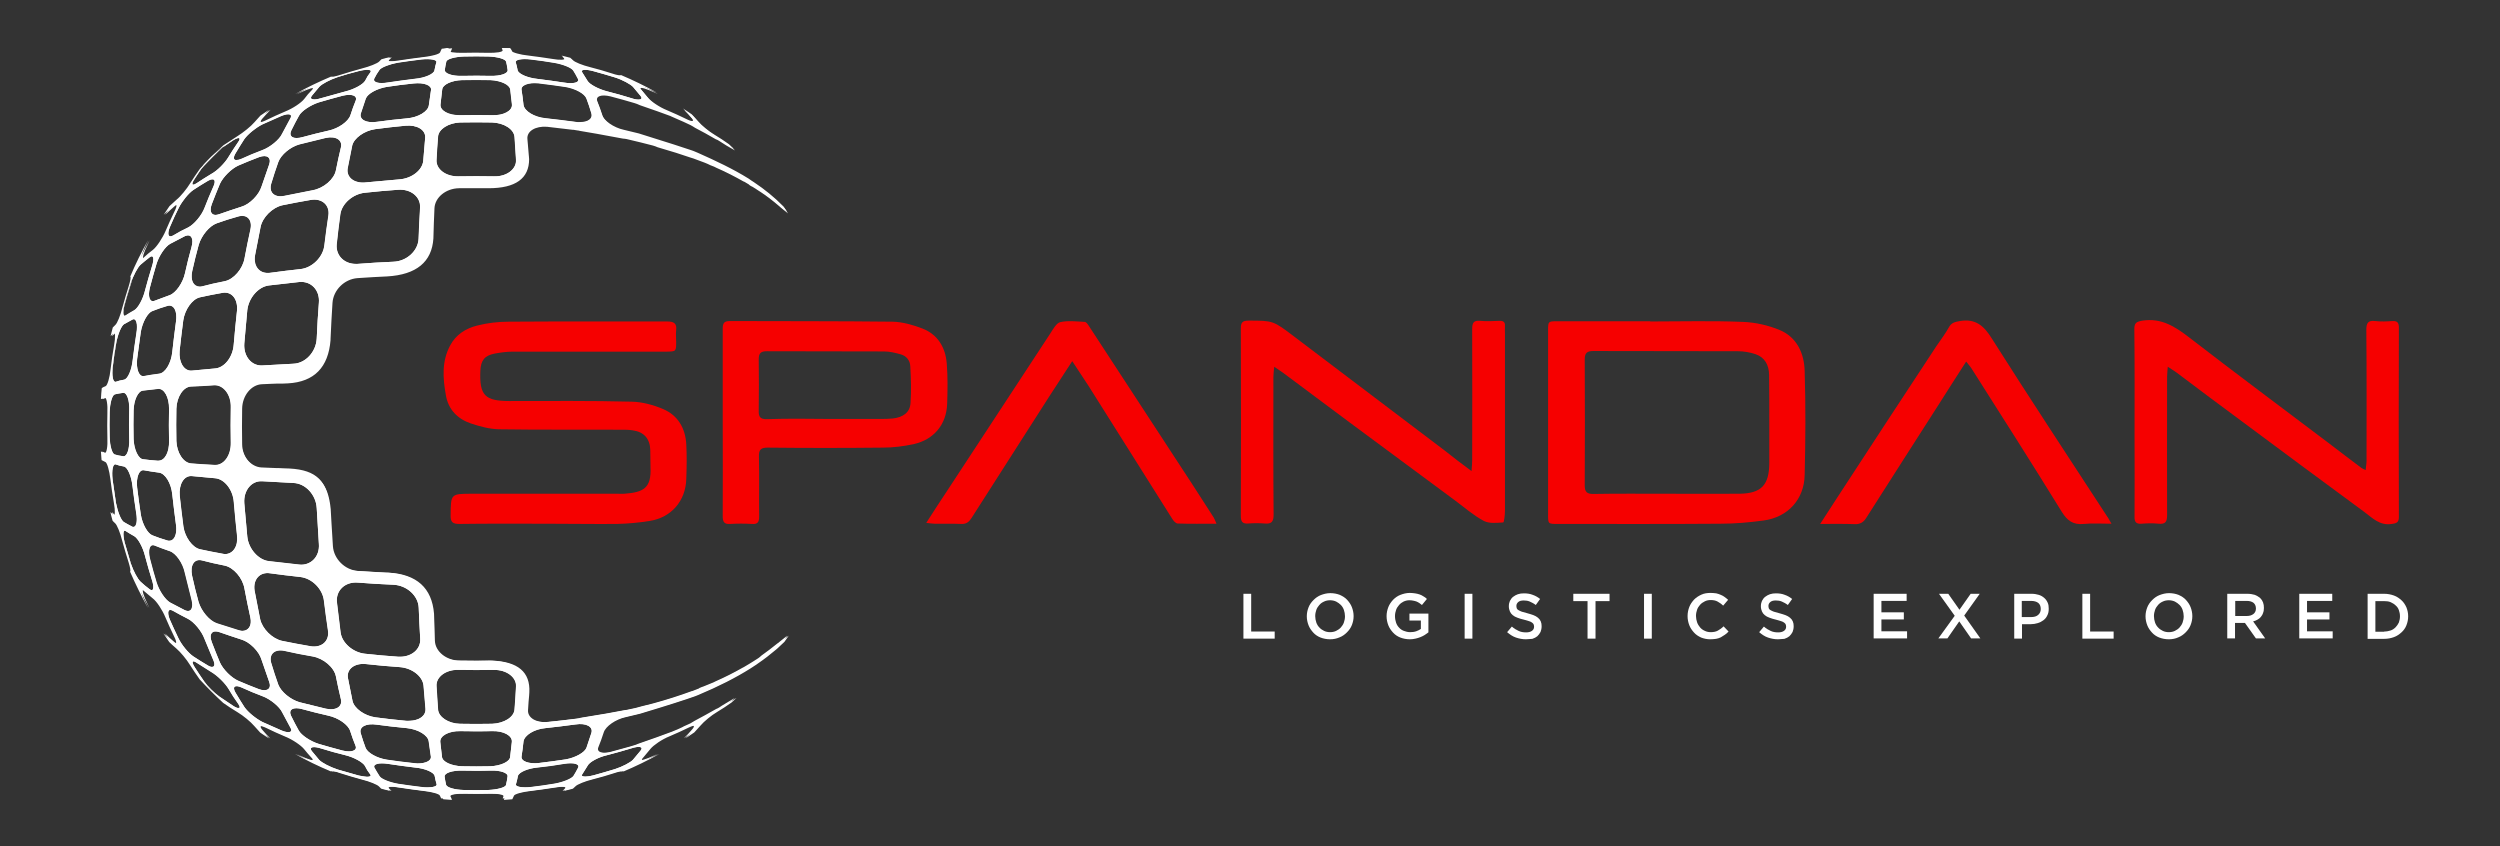 <?xml version="1.0" encoding="utf-8"?>
<!-- Generator: Adobe Illustrator 24.0.1, SVG Export Plug-In . SVG Version: 6.00 Build 0)  -->
<svg version="1.1" id="Layer_1" xmlns="http://www.w3.org/2000/svg" xmlns:xlink="http://www.w3.org/1999/xlink" x="0px" y="0px"
	 viewBox="0 0 1159.5 392.6" style="enable-background:new 0 0 1159.5 392.6;" xml:space="preserve">
<rect x="0" y="0" width="1159.5" height="392.6" fill="#333333" stroke="none"/>
<style type="text/css">
	.st0{fill-rule:evenodd;clip-rule:evenodd;fill:#FFFFFF;}
	.st1{clip-path:url(#SVGID_2_);fill:#FFFFFF;}
	.st2{fill:#F60000;}
	.st3{fill-rule:evenodd;clip-rule:evenodd;}
	.st4{clip-path:url(#SVGID_4_);}
	.st5{fill:#FFFFFF;}
</style>
<g>
	<g>
		<g>
			<path class="st0" d="M180.1,354.3c6.1,0.9,6.1,0.9,12.5,1.7c4.5,0.4,8.7,2.2,9,3.9c0.4,2,0.4,2,0.9,3.8c0.4,1.2-2.8,1.8-6.8,1.3
				c-5.6-0.7-5.6-0.7-11-1.5c-4.1-0.7-7.9-2.3-8.6-3.5c-1.2-1.9-1.2-1.9-2.4-4C172.9,354.4,175.7,353.6,180.1,354.3 M149.2,347.2
				c5.3,1.6,5.3,1.6,10.8,3c4.2,1,8.3,3.3,9.3,5c1.1,2.1,1.1,2.1,2.5,4c0.9,1.2-1.7,1.4-5.4,0.5c-5-1.4-5-1.4-9.8-2.8
				c-3.6-1.2-7.3-3.1-8.6-4.5c-1.7-2-1.7-2-3.5-4.2C143.4,346.4,145.3,345.9,149.2,347.2 M249.3,355.9c6.1-0.7,6.1-0.7,12.3-1.7
				c4.4-0.7,7.3,0,6.5,1.8c-1.1,2.1-1.1,2.1-2.2,3.9c-0.9,1.2-4.7,2.8-8.6,3.5c-5.6,0.9-5.6,0.9-11.2,1.6c-4.1,0.4-7.2-0.1-6.8-1.3
				c0.5-1.8,0.5-1.8,0.9-3.8C240.6,358.2,244.6,356.4,249.3,355.9 M214.5,357.4c6.4,0.1,6.4,0.1,12.9,0c4.7-0.2,8.4,1.1,8,2.8
				c-0.3,2-0.3,2-0.7,3.8c-0.2,1.2-3.9,2.2-8.2,2.4c-5.6,0.1-5.6,0.1-11.4,0c-4.3-0.1-7.9-1.2-8.2-2.4c-0.4-1.8-0.4-1.8-0.7-3.8
				C206.1,358.6,209.6,357.3,214.5,357.4 M281.7,350.2c5.6-1.5,5.6-1.5,11-3.1c3.7-1.2,5.8-0.8,4.4,1c-1.8,2.2-1.8,2.2-3.5,4.2
				c-1.1,1.3-5,3.3-8.4,4.4c-5,1.5-5,1.5-10,2.9c-3.7,0.9-6.1,0.7-5.2-0.5c1.2-1.9,1.2-1.9,2.5-4
				C273.4,353.4,277.6,351.1,281.7,350.2 M112.1,318.9c4.7,2.1,4.7,2.1,9.6,4c3.6,1.3,8,4.9,9.2,7.6c1.9,3.6,1.9,3.6,3.7,6.9
				c1.4,2.2-0.5,2.8-4,1.4c-4.6-2-4.6-2-8.8-3.9c-3.1-1.5-6.8-4.6-8.4-6.9c-2.1-3.3-2.1-3.3-4.2-6.8
				C107.6,318.5,108.9,317.5,112.1,318.9 M91.3,307.5c3.3,2.1,3.3,2.1,6.8,4.3c2.7,1.6,6.3,5.1,7.9,7.8c2.1,3.5,2.1,3.5,4.4,6.8
				c1.5,2.2,0.6,2.7-2,1.1c-3.5-2.3-3.5-2.3-6.7-4.5c-2.3-1.7-5.4-4.7-7-7c-2.2-3.2-2.2-3.2-4.4-6.6C88.6,306.9,89.1,306,91.3,307.5
				 M174.8,336.1c6.9,0.9,6.9,0.9,13.9,1.6c5.2,0.5,9.9,3.3,10.2,6.2c0.5,3.6,0.5,3.6,1,7c0.3,2.2-3.2,3.6-8,3.1
				c-6.2-0.7-6.2-0.7-12.5-1.6c-4.5-0.7-8.8-3.1-9.8-5.4c-1.2-3.3-1.2-3.3-2.3-6.9C166.5,337.1,169.8,335.3,174.8,336.1
				 M140.2,328.9c6,1.6,6,1.6,12,3c4.7,1,9.3,4.2,10.2,7.1c1.2,3.6,1.2,3.6,2.5,6.9c0.9,2.2-1.9,3.2-6.1,2.2
				c-5.6-1.5-5.6-1.5-11.1-3.1c-3.8-1.2-8-4-9.2-6.2c-1.8-3.3-1.8-3.3-3.6-6.9C133.7,329.1,135.9,327.7,140.2,328.9 M253,337.7
				c7-0.8,7-0.8,13.9-1.7c5-0.8,8.3,1.1,7.4,3.9c-1.2,3.6-1.2,3.6-2.3,6.9c-0.8,2.2-5.1,4.6-9.6,5.4c-6.2,0.9-6.2,0.9-12.6,1.7
				c-4.6,0.5-8.4-0.9-7.9-3.2c0.5-3.3,0.5-3.3,0.9-6.9C243.2,340.9,247.8,338.1,253,337.7 M213.6,339.1c7.3,0.1,7.3,0.1,14.6,0
				c5.3-0.2,9.5,2.1,9.2,5c-0.4,3.6-0.4,3.6-0.8,7c-0.2,2.2-4.4,4.1-9.2,4.3c-6.5,0.1-6.5,0.1-13.2,0c-4.8-0.2-8.9-2-9.2-4.3
				c-0.4-3.3-0.4-3.3-0.8-7C204,341.3,208.2,339,213.6,339.1 M101.8,293.2c4.9,1.7,4.9,1.7,10.1,3.4c3.9,1.1,8.3,5.5,9.4,9.4
				c1.8,5.2,1.8,5.2,3.5,10.1c1.3,3.4-0.9,4.9-4.7,3.5c-4.9-1.9-4.9-1.9-9.6-3.9c-3.2-1.4-7-5.2-8.5-8.5c-1.9-4.6-1.9-4.6-3.8-9.5
				C96.8,294,98.4,292,101.8,293.2 M80.3,283.3c3.4,1.9,3.4,1.9,6.9,3.7c2.8,1.4,6.4,5.7,7.7,9.3c2,4.9,2,4.9,3.9,9.4
				c1.5,3.3,0.4,4.5-2.3,3c-3.5-2.1-3.5-2.1-6.9-4.3c-2.2-1.5-5.3-5.2-6.8-8.3c-2.1-4.4-2.1-4.4-4.1-8.9
				C77.4,283.9,78,282,80.3,283.3 M169.8,308c7.6,0.8,7.6,0.8,15.5,1.4c5.8,0.4,10.7,4.3,11.1,8.6c0.5,5.5,0.5,5.5,0.9,10.7
				c0.3,3.6-3.7,6.1-9.1,5.6c-7-0.7-7-0.7-14.1-1.6c-5-0.7-9.8-4.1-10.6-7.6c-1-5.1-1-5.1-2.1-10.5
				C160.5,310.4,164.3,307.4,169.8,308 M131.9,301.8c6.4,1.4,6.4,1.4,13.1,2.6c5.1,0.9,10,5.1,10.8,9.3c1.1,5.4,1.1,5.4,2.3,10.5
				c0.9,3.5-2.3,5.5-7,4.5c-6.2-1.5-6.2-1.5-12.2-3c-4.2-1.2-8.6-4.8-9.9-8.2c-1.7-4.9-1.7-4.9-3.3-10.1
				C124.6,303.3,127.4,300.8,131.9,301.8 M212.8,310.7c8.1,0.1,8.1,0.1,16.3,0c5.9-0.1,10.5,3.4,10.3,7.6c-0.3,5.5-0.3,5.5-0.7,10.7
				c-0.2,3.6-4.9,6.5-10.4,6.7c-7.4,0.1-7.4,0.1-14.9,0c-5.3-0.1-10-3.1-10.2-6.7c-0.3-5.2-0.3-5.2-0.7-10.7
				C202.1,314,206.8,310.5,212.8,310.7 M58.3,246.3c1.9,1.2,1.9,1.2,4,2.4c1.7,1,4,5.1,5,9.3c1.5,5.5,1.5,5.5,3.1,10.8
				c1.3,3.9,0.8,5.8-1,4.5c-2.2-1.7-2.2-1.7-4.2-3.5c-1.4-1.3-3.3-4.9-4.5-8.4c-1.5-5-1.5-5-2.9-9.9
				C56.9,247.8,57.1,245.4,58.3,246.3 M93.6,259.9c5.1,1.3,5.1,1.3,10.5,2.4c4.2,0.8,8.5,5.8,9.3,10.8c1.3,6.7,1.3,6.7,2.7,13.2
				c1,4.5-1.5,7.2-5.5,6.1c-5.2-1.6-5.2-1.6-10.1-3.2c-3.4-1.2-7.1-5.6-8.4-9.9c-1.6-6-1.6-6-3-12.1C88.1,262.1,90.1,259,93.6,259.9
				 M71.6,253c3.3,1.3,3.3,1.3,7,2.6c2.9,0.9,6.2,5.6,7.1,10.2c1.5,6.1,1.5,6.1,3,12c1.2,4.2-0.2,6.5-3,5.2
				c-3.7-1.9-3.7-1.9-6.9-3.6c-2.3-1.3-5.1-5.5-6.3-9.3c-1.6-5.4-1.6-5.4-3.1-11.1C68.5,254.9,69.4,252.2,71.6,253 M165.9,270.2
				c8.2,0.6,8.2,0.6,16.6,1c6.2,0.3,11.5,5.1,11.7,10.7c0.3,7.4,0.3,7.4,0.7,14.4c0.3,5-4.3,8.6-10.1,8.3c-7.9-0.6-7.9-0.6-15.6-1.4
				c-5.5-0.6-10.6-5-11.2-9.9c-0.8-6.8-0.8-6.8-1.7-14C155.7,273.9,160,269.7,165.9,270.2 M125.4,265.9c6.8,0.9,6.8,0.9,13.9,1.7
				c5.5,0.6,10.4,5.6,11,11c0.9,7.1,0.9,7.1,1.9,14c0.6,4.8-3,7.9-8.1,7.1c-6.8-1.2-6.8-1.2-13.3-2.5c-4.6-1-9.2-5.6-10.2-10.1
				c-1.3-6.5-1.3-6.5-2.6-13.3C117.3,268.8,120.5,265.1,125.4,265.9 M53.6,215.4c1.8,0.6,1.8,0.6,3.9,1c1.7,0.3,3.5,4.5,4,9.1
				c0.8,6.3,0.8,6.3,1.7,12.3c0.8,4.5,0,7.4-1.8,6.5c-2.1-1.1-2.1-1.1-4-2.2c-1.3-0.9-2.8-4.7-3.6-8.8c-0.8-5.4-0.8-5.4-1.6-11
				C51.8,218.1,52.4,215.2,53.6,215.4 M89,220.8c5.2,0.5,5.2,0.5,10.8,1c4.3,0.3,8.3,5.3,8.7,11.1c0.7,7.9,0.7,7.9,1.5,15.5
				c0.6,5.5-2.4,9.2-6.6,8.5c-5.4-1-5.4-1-10.6-2.1c-3.5-0.8-7-5.6-7.7-10.6c-0.9-7.1-0.9-7.1-1.7-14.2
				C82.9,224.6,85.4,220.5,89,220.8 M66.7,218.1c3.4,0.6,3.4,0.6,7,1.1c2.9,0.3,5.7,4.9,6.2,10.1c0.8,7,0.8,7,1.7,13.9
				c0.8,5-1.1,8.3-3.9,7.5c-3.6-1.1-3.6-1.1-7-2.4c-2.2-0.8-4.7-5.2-5.4-9.7c-0.9-6.2-0.9-6.2-1.7-12.5
				C63.1,221.4,64.5,217.8,66.7,218.1 M121.6,223.2c7.1,0.4,7.1,0.4,14.5,0.8c5.6,0.2,10.5,5.5,10.8,11.7c0.5,8.4,0.5,8.4,1,16.6
				c0.5,5.9-3.7,10.1-9.2,9.6c-7.2-0.8-7.2-0.8-14.1-1.6c-4.8-0.6-9.3-5.7-9.9-11.3c-0.7-7.7-0.7-7.7-1.4-15.6
				C112.9,227.5,116.6,222.9,121.6,223.2 M53.2,182.9c1.8-0.4,1.8-0.4,3.9-0.7c1.7-0.2,3,3.5,2.8,8.2c-0.1,6.6-0.1,6.6,0,13.2
				c0.2,4.7-1.1,8.4-2.8,8c-2.1-0.3-2.1-0.3-3.9-0.8c-1.2-0.2-2.3-3.9-2.4-8.1c-0.1-5.6-0.1-5.6,0-11.6
				C51,186.8,52,183.2,53.2,182.9 M88.6,179.2c5.2-0.2,5.2-0.2,10.8-0.6c4.3-0.2,7.9,4.4,7.7,10.3c-0.1,8.3-0.1,8.3,0,16.4
				c0.2,6-3.3,10.6-7.7,10.3c-5.6-0.3-5.6-0.3-10.8-0.7c-3.6-0.3-6.6-5-6.8-10.4c-0.1-7.4-0.1-7.4,0-15
				C82,184.1,85,179.4,88.6,179.2 M66.3,181.2c3.4-0.4,3.4-0.4,7-0.8c2.9-0.3,5.2,4,5.1,9.3c-0.1,7.6-0.1,7.6,0,14.8
				c0.2,5.4-2.1,9.5-5.1,9.2c-3.7-0.3-3.7-0.3-7-0.7c-2.2-0.2-4.2-4.5-4.4-9.3c-0.1-6.7-0.1-6.7,0-13.4
				C62.1,185.5,64,181.4,66.3,181.2 M57.4,150.4c1.9-1,1.9-1,4-2.2c1.7-0.9,2.6,2,1.8,6.5c-0.9,6-0.9,6-1.7,12.3
				c-0.5,4.7-2.3,8.8-4,9.1c-2.1,0.4-2.1,0.4-3.9,1c-1.2,0.2-1.8-2.8-1.3-7c0.7-5.6,0.7-5.6,1.6-11
				C54.6,155.2,56.2,151.3,57.4,150.4 M92.7,137.9c5.1-1.1,5.1-1.1,10.6-2.1c4.2-0.7,7.2,3,6.6,8.5c-0.8,7.6-0.8,7.6-1.5,15.5
				c-0.4,5.8-4.3,10.8-8.7,11.1c-5.6,0.5-5.6,0.5-10.8,1c-3.6,0.3-6.1-3.8-5.6-9.1c0.8-7.1,0.8-7.1,1.7-14.2
				C85.8,143.5,89.2,138.7,92.7,137.9 M70.7,144.3c3.4-1.3,3.4-1.3,7-2.4c2.9-0.8,4.7,2.4,3.9,7.5c-0.9,6.9-0.9,6.9-1.7,13.9
				c-0.5,5.2-3.3,9.9-6.2,10.1c-3.7,0.5-3.7,0.5-7,1.1c-2.2,0.3-3.6-3.3-3.1-8c0.8-6.2,0.8-6.2,1.7-12.5
				C66,149.5,68.5,145,70.7,144.3 M124.6,132.4c6.9-0.8,6.9-0.8,14.1-1.6c5.5-0.6,9.7,3.7,9.2,9.6c-0.6,8.2-0.6,8.2-1,16.6
				c-0.3,6.2-5.2,11.5-10.8,11.7c-7.4,0.4-7.4,0.4-14.5,0.8c-5,0.3-8.7-4.3-8.3-10.1c0.7-8,0.7-8,1.4-15.6
				C115.4,138.1,119.8,133,124.6,132.4 M65.2,122.7c2-1.7,2-1.7,4.2-3.5c1.8-1.4,2.3,0.6,1,4.5c-1.6,5.3-1.6,5.3-3.1,10.8
				c-1,4.2-3.3,8.3-5,9.3c-2.1,1.2-2.1,1.2-4,2.4c-1.3,0.9-1.5-1.5-0.5-5.2c1.4-5,1.4-5,2.9-9.9C61.9,127.7,63.8,124,65.2,122.7
				 M100.5,103.6c4.9-1.7,4.9-1.7,10.1-3.2c4-1.1,6.5,1.6,5.5,6.1c-1.4,6.5-1.4,6.5-2.7,13.2c-0.8,5-5.1,10-9.3,10.8
				c-5.4,1.1-5.4,1.1-10.5,2.4c-3.5,0.8-5.5-2.3-4.5-7.1c1.4-6.1,1.4-6.1,3-12.1C93.4,109.2,97.1,104.8,100.5,103.6 M78.9,113.1
				c3.3-1.7,3.3-1.7,6.9-3.6c2.8-1.2,4.2,1,3,5.2c-1.6,5.9-1.6,5.9-3,12c-1,4.6-4.3,9.2-7.1,10.2c-3.7,1.4-3.7,1.4-7,2.6
				c-2.2,0.9-3.2-1.9-2.2-6.1c1.5-5.6,1.5-5.6,3.1-11.1C73.8,118.5,76.6,114.4,78.9,113.1 M169.1,89.4c7.8-0.8,7.8-0.8,15.6-1.4
				c5.8-0.4,10.4,3.3,10.1,8.3c-0.4,7.1-0.4,7.1-0.7,14.4c-0.2,5.6-5.5,10.5-11.7,10.7c-8.4,0.4-8.4,0.4-16.6,1
				c-5.9,0.4-10.2-3.7-9.7-9.1c0.8-7.2,0.8-7.2,1.7-14C158.6,94.4,163.6,90,169.1,89.4 M130.9,95.2c6.5-1.3,6.5-1.3,13.3-2.5
				c5.1-0.8,8.7,2.4,8.1,7.1c-1,6.8-1,6.8-1.9,14c-0.6,5.4-5.6,10.4-11,11c-7.1,0.8-7.1,0.8-13.9,1.7c-4.9,0.8-8-2.9-7.2-8
				c1.3-6.8,1.3-6.8,2.6-13.3C121.7,100.8,126.3,96.3,130.9,95.2 M110.5,76.8c4.7-2,4.7-2,9.6-3.9c3.8-1.4,5.9,0.2,4.7,3.5
				c-1.7,4.9-1.7,4.9-3.5,10.1c-1.2,3.9-5.5,8.3-9.4,9.4c-5.2,1.7-5.2,1.7-10.1,3.4c-3.4,1.3-5-0.8-3.6-4.6c1.9-4.9,1.9-4.9,3.8-9.5
				C103.5,82,107.4,78.2,110.5,76.8 M89.6,88.1c3.4-2.2,3.4-2.2,6.9-4.3c2.8-1.5,3.9-0.3,2.3,3c-2,4.6-2,4.6-3.9,9.4
				c-1.3,3.6-4.9,7.9-7.7,9.3c-3.5,1.7-3.5,1.7-6.9,3.7c-2.3,1.3-2.8-0.6-1.5-3.9c2-4.6,2-4.6,4.1-8.9
				C84.4,93.3,87.4,89.6,89.6,88.1 M174,59.9c7.1-0.9,7.1-0.9,14.1-1.6c5.4-0.5,9.4,2,9.1,5.6c-0.4,5.2-0.4,5.2-0.9,10.7
				c-0.4,4.3-5.3,8.2-11.1,8.6c-7.9,0.7-7.9,0.7-15.5,1.4c-5.5,0.6-9.3-2.4-8.5-6.6c1.1-5.4,1.1-5.4,2.1-10.5
				C164.2,64,169.1,60.6,174,59.9 M138.9,66.9c6-1.5,6-1.5,12.2-3c4.7-1,7.9,1,7,4.5c-1.2,5.1-1.2,5.1-2.3,10.5
				c-0.8,4.2-5.7,8.4-10.8,9.3c-6.7,1.3-6.7,1.3-13.1,2.6c-4.5,1-7.3-1.5-6.1-5.5c1.6-5.2,1.6-5.2,3.3-10.1
				C130.3,71.7,134.7,68.1,138.9,66.9 M213.4,56.8c7.5-0.1,7.5-0.1,14.9,0c5.5,0.2,10.1,3.1,10.4,6.7c0.3,5.2,0.3,5.2,0.7,10.7
				c0.2,4.3-4.4,7.8-10.3,7.6c-8.1-0.1-8.1-0.1-16.3,0c-6,0.1-10.6-3.4-10.3-7.7c0.3-5.5,0.3-5.5,0.7-10.7
				C203.4,59.9,208.1,57,213.4,56.8 M121.8,57.7c4.2-1.9,4.2-1.9,8.8-3.9c3.5-1.4,5.4-0.8,4,1.4c-1.8,3.3-1.8,3.3-3.7,6.9
				c-1.2,2.7-5.6,6.3-9.2,7.6c-4.9,1.9-4.9,1.9-9.6,4c-3.1,1.4-4.5,0.4-3-2.3c2.1-3.5,2.1-3.5,4.2-6.8
				C115,62.2,118.7,59.2,121.8,57.7 M101.6,69.5c3.2-2.2,3.2-2.2,6.7-4.5c2.7-1.6,3.6-1.1,2,1.1c-2.3,3.4-2.3,3.4-4.4,6.8
				c-1.6,2.7-5.1,6.3-7.9,7.8c-3.6,2.2-3.6,2.2-6.8,4.3c-2.2,1.5-2.7,0.6-1.1-2.1c2.2-3.4,2.2-3.4,4.4-6.6
				C96.3,74.2,99.4,71.1,101.6,69.5 M179.4,40.3c6.2-0.9,6.2-0.9,12.5-1.6c4.8-0.5,8.4,0.9,8,3.1c-0.5,3.3-0.5,3.3-1,7
				c-0.3,2.9-5,5.7-10.2,6.1c-7,0.7-7,0.7-13.9,1.6c-4.9,0.7-8.3-1.1-7.4-3.9c1.2-3.6,1.2-3.6,2.3-6.9
				C170.6,43.4,174.9,41,179.4,40.3 M147.8,47.5c5.5-1.6,5.5-1.6,11.1-3.1c4.2-1,6.9-0.1,6.1,2.2c-1.3,3.3-1.3,3.3-2.5,6.9
				c-1,2.9-5.5,6.1-10.2,7.1c-6,1.4-6,1.4-12,3c-4.2,1.2-6.4-0.2-5.2-3c1.8-3.6,1.8-3.6,3.6-6.9C139.8,51.5,144,48.8,147.8,47.5
				 M249.8,38.7c6.4,0.8,6.4,0.8,12.6,1.7c4.5,0.8,8.8,3.1,9.6,5.4c1.2,3.3,1.2,3.3,2.3,6.9c0.9,2.9-2.4,4.7-7.4,3.9
				c-6.9-0.9-6.9-0.9-13.9-1.7c-5.2-0.5-9.8-3.3-10.2-6.2c-0.4-3.6-0.4-3.6-0.9-6.9C241.4,39.6,245.1,38.2,249.8,38.7 M214.2,37.2
				c6.7-0.1,6.7-0.1,13.2,0c4.8,0.2,8.9,2.1,9.2,4.3c0.4,3.3,0.4,3.3,0.8,7c0.3,2.9-3.9,5.2-9.2,5c-7.3-0.1-7.3-0.1-14.6,0
				c-5.4,0.2-9.6-2.1-9.3-5c0.4-3.6,0.4-3.6,0.8-7C205.3,39.2,209.5,37.3,214.2,37.2 M184.6,29.1c5.4-0.8,5.4-0.8,11-1.5
				c4.1-0.4,7.2,0.2,6.8,1.3c-0.5,1.8-0.5,1.8-0.9,3.8c-0.3,1.7-4.5,3.5-9,3.9c-6.3,0.8-6.3,0.8-12.5,1.7c-4.4,0.7-7.2-0.1-6.5-1.8
				c1.1-2.1,1.1-2.1,2.4-4C176.7,31.3,180.5,29.8,184.6,29.1 M156.6,35.8c4.8-1.5,4.8-1.5,9.8-2.8c3.7-0.9,6.2-0.8,5.4,0.5
				c-1.4,1.9-1.4,1.9-2.5,4c-1,1.7-5.1,4-9.3,5c-5.5,1.5-5.5,1.5-10.8,3c-3.9,1.2-5.8,0.7-4.6-1c1.8-2.2,1.8-2.2,3.5-4.2
				C149.3,38.9,153,37,156.6,35.8 M246.1,27.5c5.6,0.7,5.6,0.7,11.2,1.6c3.9,0.7,7.7,2.2,8.6,3.5c1.1,1.8,1.1,1.8,2.2,3.9
				c0.9,1.7-2.1,2.5-6.5,1.8c-6.1-0.9-6.1-0.9-12.3-1.7c-4.7-0.5-8.7-2.3-9.2-3.9c-0.4-2-0.4-2-0.9-3.8
				C238.9,27.7,242,27.1,246.1,27.5 M215.1,26.2c5.8-0.1,5.8-0.1,11.4,0c4.3,0.1,7.9,1.2,8.2,2.4c0.4,1.8,0.4,1.8,0.7,3.8
				c0.3,1.7-3.3,2.9-8,2.8c-6.4-0.1-6.4-0.1-12.9,0c-4.8,0.2-8.4-1.1-8.2-2.8c0.3-2,0.3-2,0.7-3.8C207.2,27.4,210.9,26.3,215.1,26.2
				 M275.2,33c5,1.4,5,1.4,10,2.9c3.5,1.1,7.3,3.2,8.4,4.4c1.7,2,1.7,2,3.5,4.2c1.4,1.8-0.7,2.2-4.4,1c-5.3-1.6-5.3-1.6-11-3.1
				c-4-1-8.3-3.3-9.2-4.9c-1.3-2.1-1.3-2.1-2.5-4C269.2,32.2,271.6,32,275.2,33 M233,22.3c1.3,0.1,2.6,0.2,3.9,0.3
				c0.4,0.7,0.4,0.8,0.8,1.7c0.3,0.8,4,1.8,8.1,2.2c5.5,0.7,5.5,0.7,10.7,1.5c3.9,0.7,6.4,0.5,5.7-0.3c-0.6-0.7-0.9-0.9-1.2-1.2
				c1.3,0.3,2.6,0.6,4,1c0.3,0.3,0.6,0.5,1.2,1.1c0.8,0.9,4.5,2.4,8.2,3.3c4.8,1.3,4.8,1.3,9.7,2.8c2.6,0.9,4.2,1.1,4.4,0.8
				c5.7,2.4,11.3,5.1,16.6,8.1c-1-0.5-2.1-0.9-4.1-1.8c-3.2-1.3-4.9-1.4-3.5,0c1.7,2,1.7,2,3.5,4.2c1.4,1.8,5.3,4.4,8.8,5.8
				c4.6,2,4.6,2,8.8,4c3.1,1.6,4.2,1.2,2.6-0.6c-1.9-2.2-2-2.3-3.9-4.2c1.3,0.9,2.7,1.8,4,2.7c0.9,1,1.4,1.4,2.9,3.2
				c1.5,1.8,5.1,4.7,7.7,6.3c3.4,2.2,3.4,2.2,6.7,4.4c0.8,0.7,1.6,1.4,2.3,2.2l-4-2.3c-0.8-0.5-1.7-1.1-3.3-2.1
				c-0.6-0.4-1.2-0.7-1.6-0.8c-3.1-1.8-6.3-3.6-9.6-5.3c-0.7-0.5-1.5-0.9-2.2-1.3c-2.9-1.4-3.9-1.8-5.5-2.5
				c-0.6-0.3-1.8-0.8-3.4-1.5l0,0c-0.1-0.1-0.3-0.1-0.4-0.2h0l0,0c-3.1-1.2-7.8-2.8-14.1-5c-0.9-0.4-1.8-0.8-2.6-1
				c-5.5-1.6-5.5-1.6-11.1-3.1c-4.2-1-6.9-0.1-6.1,2.2c1.3,3.3,1.3,3.3,2.5,6.9c1,2.9,5.6,6.1,10.2,7.1c3.7,0.9,5.2,1.2,7,1.7
				c13.5,4.2,21.6,6.7,24.4,7.8l1.1,0.4l0,0v0c0.8,0.3,1.4,0.5,1.9,0.8l0,0c8.3,3.7,16.2,7.4,23.6,12l0,0l0,0
				c0.7,0.4,1.4,0.9,2.5,1.7c4.8,3.2,9.3,6.9,13.6,11.2c0.6,0.8,1.1,1.6,1.7,2.5l-3.1-2.5l0,0l-0.6-0.5c-0.1-0.1-0.1-0.1-0.2-0.2
				c-2.8-2.4-5.8-4.8-9.2-7l-0.2-0.1l-0.6-0.4c-0.8-0.5-1.6-1.1-2.5-1.6l-0.1-0.1l0,0l0,0l-0.1,0l-0.4-0.2l0,0l-0.5-0.3l0,0l-0.1,0
				l-0.1-0.1l-0.1-0.1l-0.1-0.1l-0.1-0.1l-0.1-0.1l0,0l0,0l-2-1.2c-0.2-0.1-0.3-0.2-0.5-0.2c-3.9-2.2-8.1-4.4-12.7-6.4
				c-0.3-0.2-0.7-0.4-1-0.5l-1.8-0.7c-1.3-0.7-3.4-1.5-6.2-2.5l-1.6-0.6c-0.5-0.2-0.9-0.3-1.3-0.4c-4-1.4-9.1-3-15.3-4.8
				c-0.7-0.3-1.4-0.6-2.2-0.8c-5.4-1.4-5.9-1.5-10.5-2.6h0l-1.7-0.4c-0.6-0.1-1.1-0.2-1.6-0.2c-9.6-1.8-16.3-3-20.1-3.6
				c-0.4-0.1-0.7-0.2-1.1-0.2l-1.2-0.2l0,0h0c-0.4-0.1-0.7-0.1-1-0.1c-4.9-0.6-5.6-0.7-11.9-1.4c-5.3-0.4-9.4,2-9.1,5.6
				c0.4,4.7,0.4,5.1,0.8,9.4c0,9-6.3,13.5-18.8,13.5h0c-2.4,0-3.9,0-5.5,0c-2.1,0-4.1,0-8.2,0c-6.1,0.1-11.1,4.2-11.4,9.2
				c-0.3,6.9-0.3,7.1-0.5,14.1c-0.7,10.9-7.9,16.8-21.4,17.6c-5.8,0.3-6.7,0.3-13.9,0.8c-6,0.5-11.1,5.5-11.5,11.5
				c-0.5,8.2-0.5,8.2-0.9,16.7c0,0.2,0,0.3,0,0.5c-1,12.7-7.6,19.4-19.7,20.1l-2.3,0.1h0l-0.4,0l-0.2,0l-1.6,0l-0.2,0l-0.1,0v0
				c-1.9,0.1-3.6,0.1-7.3,0.3c-5,0.2-9.1,5.3-9.2,11.3c-0.1,8.3-0.1,8.3,0,16.6c0.1,6,4.3,11,9.3,11.3c3.6,0.1,5.4,0.2,7.3,0.3
				l0.1,0l0.2,0l0.2,0l0.2,0l0.2,0l2.2,0.1v0h0l2.7,0.1c12.6,0.7,17.5,5.8,18.7,18.4c0,0.1,0,0.2,0,0.3l0.3,5.3v0
				c0.2,3.8,0.3,5.4,0.7,11.4c0.4,5.9,5.5,11,11.5,11.5c7.1,0.4,8.1,0.5,13.6,0.8l0,0l0.3,0l0.3,0l0.1,0c13.1,0.7,20.1,7.1,21.1,19
				l0.1,3.2v0c0.1,3,0.2,4.5,0.3,9.4c0.2,5,5.3,9.1,11.4,9.2c7.7,0.1,8.2,0.1,15,0c12.1,0.4,17.9,5.3,17.4,14.7l-0.1,1.6v0
				c-0.2,2-0.3,3.2-0.5,6.6c-0.3,3.6,3.8,6,9.1,5.6c7.2-0.8,7.2-0.8,14.1-1.6c0.7-0.1,1.3-0.2,2-0.4c8.8-1.4,15.7-2.6,20.7-3.6
				l0.2,0l0.1,0c3.2-0.6,5.6-1.2,7.2-1.7c1.6-0.4,3.2-0.8,4.8-1.2l0.3-0.1l0.1,0c6.3-1.7,12.2-3.6,17.9-5.7c0.2-0.1,0.5-0.1,0.7-0.2
				l2.8-1.1l0,0l0.1-0.1l0.1-0.1c0.5-0.2,1-0.4,1.5-0.6l0.1,0c1.3-0.5,2.4-1,4.9-2c0.3-0.1,0.6-0.3,1-0.5c4.4-2,8.5-4.1,12.5-6.3
				c0.2-0.1,0.4-0.2,0.6-0.3c2.3-1.4,3.1-1.8,4.3-2.6l0,0l0,0l0,0c0.6-0.4,1.4-0.9,2.5-1.6c0.4-0.3,0.9-0.6,1.3-1.1
				c2.4-1.7,4.9-3.6,7.5-5.7c0.2-0.1,0.5-0.3,0.8-0.6l0.6-0.5c1-0.8,2-1.6,3.1-2.5c-0.7,1-1.3,2-2,2.9c-0.6,0.6-1,1-1.6,1.5l0,0
				c-0.4,0.4-0.9,0.8-1.6,1.5c-0.2,0.2-0.5,0.4-0.7,0.6c-2.6,2.2-5.4,4.4-8.5,6.5c-0.1,0.1-0.3,0.2-0.4,0.3
				c-1.4,0.9-2.2,1.4-2.9,1.9c-6.8,4.3-14.9,8.4-24.2,12.3l-1.5,0.6c-4.2,1.5-12.8,4.3-25.5,8.1v0c-1.7,0.4-3.2,0.8-6.7,1.6
				c-4.6,1-9.3,4.2-10.2,7.1c-1.2,3.6-1.2,3.6-2.5,6.9c-0.9,2.2,1.9,3.2,6.1,2.2c4.8-1.3,5.5-1.5,9.1-2.5l0,0l2-0.6
				c0.6-0.2,1.2-0.4,1.9-0.7c6.4-2.2,11.4-4,15.1-5.4l0.3-0.1l0,0c2.3-0.9,4.1-1.7,5.3-2.3l0.6-0.3l0,0c0.8-0.4,1.7-0.8,3.1-1.4
				c0.7-0.3,1.3-0.7,2-1.2c3.3-1.7,6.6-3.5,10-5.5c0.4-0.2,0.9-0.4,1.4-0.7l1.2-0.8c2-1.2,4-2.4,6-3.6c-0.8,0.7-1.5,1.4-2.3,2.1
				c-3.3,2.3-3.3,2.3-6.7,4.4c-2.6,1.5-6.2,4.5-7.7,6.3c-1.6,1.7-2,2.2-2.9,3.2c-1.3,0.9-2.6,1.8-4,2.7c1.9-1.9,2-2,3.9-4.2
				c1.6-1.9,0.5-2.2-2.6-0.7c-4.2,2-4.2,2-8.8,4c-3.5,1.4-7.4,4.1-8.8,5.8c-1.8,2.2-1.8,2.2-3.5,4.2c-1.4,1.4,0.3,1.4,3.5,0
				c2.1-0.9,3.1-1.4,4.1-1.8c-5.4,3-10.9,5.7-16.6,8.1c-0.2-0.3-1.8-0.1-4.4,0.8c-4.8,1.5-4.8,1.5-9.7,2.8c-3.7,0.9-7.4,2.4-8.2,3.3
				c-0.6,0.5-0.9,0.8-1.2,1.1c-1.3,0.3-2.6,0.7-4,1c0.3-0.3,0.6-0.6,1.2-1.2c0.7-0.8-1.8-1-5.7-0.3c-5.3,0.8-5.3,0.8-10.7,1.5
				c-4.1,0.4-7.8,1.5-8.1,2.2c-0.4,0.9-0.4,0.9-0.8,1.7c-1.3,0.1-2.6,0.2-3.9,0.3c0.3-0.8,0.3-0.8,0.6-1.7c0.3-0.8-2.8-1.3-7-1.2
				c-5.6,0.1-5.6,0.1-11.3,0c-4.1-0.1-7.2,0.4-7.1,1.2c0.4,0.9,0.5,0.9,0.7,1.7c-1.3-0.1-2.7-0.2-4-0.3c-0.4-0.7-0.4-0.8-0.8-1.7
				c-0.3-0.8-4-1.8-7.9-2.2c-5.5-0.7-5.5-0.7-10.9-1.5c-3.9-0.7-6.4-0.5-5.6,0.3c0.6,0.7,0.9,0.9,1.2,1.2c-1.4-0.3-2.7-0.7-4.1-1
				c-0.3-0.3-0.5-0.5-1-1c-0.8-0.9-4.6-2.4-8.2-3.3c-5-1.4-5-1.4-9.8-2.9c-2.5-0.8-4.1-1.1-4.3-0.8c-5.7-2.4-11.3-5.1-16.7-8.1
				c1,0.5,2.1,1,4.3,1.9c3.1,1.3,4.8,1.3,3.5,0c-1.9-2-1.9-2-3.6-4.2c-1.4-1.8-5.3-4.4-8.8-5.8c-4.4-1.9-4.4-1.9-8.8-4
				c-3-1.5-4-1.1-2.6,0.7c1.9,2.2,2,2.3,3.9,4.2c-1.3-0.9-2.7-1.8-4-2.7c-0.9-1-1.3-1.4-2.8-3.1c-1.6-1.9-5.1-4.7-7.8-6.4
				c-3.4-2.2-3.4-2.2-6.6-4.3c-3.8-3.5-7.4-7.1-10.9-10.9c-2.3-3.3-2.3-3.3-4.5-6.7c-1.5-2.5-4.5-6.2-6.3-7.6c-1.8-1.6-2.2-2-3.3-3
				c-0.9-1.3-1.8-2.6-2.7-4c2,1.9,2.1,2,4.3,3.9c1.9,1.6,2.2,0.5,0.6-2.6c-2-4.2-2-4.2-4-8.8c-1.4-3.3-4.1-7.4-5.9-8.8
				c-2.2-1.7-2.2-1.7-4.3-3.6c-1.3-1.3-1.3,0.4,0,3.5c1.1,2.4,1.5,3.4,2.1,4.6c-3.1-5.5-5.9-11.1-8.3-16.9c0.4-0.1,0.1-1.8-0.7-4.4
				c-1.5-4.8-1.5-4.8-2.9-9.8c-0.9-3.7-2.4-7.4-3.3-8.2c-0.6-0.6-0.9-0.9-1.2-1.2c-0.3-1.3-0.7-2.6-1-4c0.4,0.4,0.6,0.6,1.3,1.3
				c0.9,0.8,1-1.7,0.3-5.6c-0.9-5.4-0.9-5.4-1.6-10.9c-0.4-4.1-1.5-7.6-2.3-8c-1-0.4-1-0.4-1.8-0.9c-0.1-1.3-0.2-2.7-0.3-4
				c0,0,0,0,0,0c0.8,0.5,0.8,0.5,1.8,0.7c0.8,0.3,1.3-2.9,1.2-7c-0.1-5.6-0.1-5.6,0-11.5c0.1-4.1-0.4-7.4-1.2-7.1
				c-1,0.3-1,0.3-1.8,0.6c0,0,0,0,0,0c0.1-1.7,0.2-3.4,0.4-5.1c0.8-0.4,0.8-0.4,1.8-0.9c0.8-0.4,1.8-3.9,2.3-8
				c0.7-5.4,0.7-5.4,1.6-10.9c0.7-3.9,0.6-6.4-0.3-5.6c-0.7,0.7-0.9,0.9-1.3,1.3c0.3-1.3,0.6-2.6,1-4c0.3-0.3,0.5-0.6,1.2-1.2
				c0.9-0.8,2.4-4.5,3.3-8.2c1.4-5,1.4-5,2.9-9.8c0.9-2.6,1.1-4.3,0.7-4.4c2.5-5.8,5.3-11.5,8.3-16.9c-0.5,1.1-1,2.2-2.1,4.6
				c-1.3,3.1-1.3,4.8,0,3.5c2.1-1.8,2.1-1.8,4.3-3.6c1.8-1.3,4.5-5.4,5.9-8.8c2-4.6,2-4.6,4-8.8c1.6-3.1,1.2-4.2-0.6-2.6
				c-2.2,2-2.3,2-4.3,3.9c0.9-1.3,1.8-2.7,2.7-4c1-1,1.5-1.4,3.3-3c1.8-1.5,4.8-5.1,6.3-7.6c2.2-3.4,2.2-3.4,4.5-6.7
				c3.5-3.8,7.1-7.4,10.9-10.9c3.2-2.2,3.2-2.2,6.6-4.3c2.7-1.6,6.2-4.5,7.8-6.4c1.5-1.7,1.9-2.1,2.8-3.1c1.3-0.9,2.6-1.8,4-2.7
				c-1.9,1.9-1.9,2-3.9,4.2c-1.5,1.8-0.4,2.1,2.6,0.7c4.4-2.1,4.4-2.1,8.8-4c3.5-1.4,7.4-4.1,8.8-5.8c1.8-2.2,1.8-2.2,3.6-4.2
				c1.3-1.3-0.4-1.3-3.5,0c-2.2,1-3.2,1.4-4.3,1.9c5.4-3,10.9-5.7,16.7-8.1c0.2,0.3,1.9,0.1,4.3-0.8c4.8-1.5,4.8-1.5,9.8-2.9
				c3.7-0.9,7.4-2.4,8.2-3.3c0.5-0.5,0.8-0.8,1-1c1.3-0.4,2.7-0.7,4.1-1c-0.3,0.3-0.5,0.5-1.2,1.2c-0.9,0.9,1.7,1,5.6,0.3
				c5.4-0.8,5.4-0.8,10.9-1.5c3.9-0.4,7.6-1.4,7.9-2.2c0.4-0.9,0.4-0.9,0.8-1.7c1.3-0.1,2.7-0.2,4-0.3c-0.3,0.7-0.3,0.8-0.7,1.7
				c-0.1,0.8,3,1.3,7.1,1.2c5.6-0.1,5.6-0.1,11.3,0c4.1,0.1,7.2-0.4,7-1.2C233.3,23.1,233.3,23,233,22.3"/>
		</g>
		<g>
			<defs>
				<path id="SVGID_1_" d="M227.4,357.4c4.7-0.2,8.4,1.1,8,2.8c-0.3,2-0.3,2-0.7,3.8c-0.2,1.2-3.9,2.2-8.2,2.4
					c-5.6,0.1-5.6,0.1-11.4,0c-4.3-0.1-7.9-1.2-8.2-2.4c-0.4-1.8-0.4-1.8-0.7-3.8c-0.2-1.7,3.3-2.9,8.2-2.8c3.1,0,4.7,0.1,6.3,0.1
					C222.4,357.5,224,357.5,227.4,357.4 M195.6,365.1c-5.6-0.7-5.6-0.7-11-1.5c-4.1-0.7-7.9-2.3-8.6-3.5c-1.2-1.9-1.2-1.9-2.4-4
					c-0.7-1.7,2.1-2.5,6.5-1.8c6.1,0.9,6.1,0.9,12.5,1.7c4.5,0.4,8.7,2.2,9,3.9c0.4,2,0.4,2,0.9,3.8c0.3,0.9-1.5,1.5-4.3,1.5
					C197.4,365.2,196.5,365.2,195.6,365.1 M239.3,363.7c0.5-1.8,0.5-1.8,0.9-3.8c0.5-1.7,4.5-3.5,9.2-3.9c6.1-0.7,6.1-0.7,12.3-1.7
					c4.4-0.7,7.3,0.1,6.5,1.8c-1.1,2.1-1.1,2.1-2.2,3.9c-0.9,1.3-4.7,2.8-8.6,3.5c-5.6,0.9-5.6,0.9-11.2,1.6
					c-0.9,0.1-1.8,0.1-2.6,0.1C240.8,365.2,239,364.6,239.3,363.7 M166.4,359.7c-5-1.4-5-1.4-9.8-2.8c-3.6-1.2-7.3-3.1-8.6-4.5
					c-1.7-2-1.7-2-3.5-4.2c-1.2-1.7,0.7-2.2,4.6-1c5.3,1.6,5.3,1.6,10.8,3c4.2,1,8.3,3.3,9.3,5c1.1,2.1,1.1,2.1,2.5,4
					c0.5,0.7-0.1,1.1-1.5,1.1C169.4,360.2,168,360,166.4,359.7 M270.1,359.1c1.2-1.9,1.2-1.9,2.5-4c0.8-1.7,5.1-4,9.2-4.9
					c5.6-1.5,5.6-1.5,11-3.1c3.7-1.2,5.8-0.8,4.4,1c-1.8,2.2-1.8,2.2-3.5,4.2c-1.1,1.3-5,3.3-8.4,4.4c-5,1.5-5,1.5-10,2.9
					c-1.5,0.4-2.8,0.6-3.8,0.6C270.1,360.2,269.5,359.8,270.1,359.1 M228.2,339.1c5.3-0.2,9.5,2.1,9.2,5c-0.4,3.6-0.4,3.6-0.8,7
					c-0.2,2.2-4.4,4.1-9.2,4.3c-6.5,0.1-6.5,0.1-13.2,0c-4.8-0.2-8.9-2-9.2-4.3c-0.4-3.3-0.4-3.3-0.8-7c-0.3-2.9,3.9-5.2,9.3-5
					c3.5,0,5.3,0.1,7.1,0.1C222.6,339.2,224.4,339.2,228.2,339.1 M191.9,353.9c-6.2-0.7-6.2-0.7-12.5-1.6c-4.5-0.7-8.8-3.1-9.8-5.4
					c-1.2-3.3-1.2-3.3-2.3-6.9c-0.9-2.9,2.5-4.6,7.4-3.9c6.9,0.9,6.9,0.9,13.9,1.6c5.2,0.5,9.9,3.3,10.2,6.2c0.5,3.6,0.5,3.6,1,7
					c0.3,1.9-2.4,3.2-6.2,3.2C193.2,354,192.5,354,191.9,353.9 M241.9,350.8c0.5-3.3,0.5-3.3,0.9-6.9c0.5-2.9,5-5.7,10.2-6.2
					c7-0.8,7-0.8,13.9-1.7c5-0.8,8.3,1.1,7.4,3.9c-1.2,3.6-1.2,3.6-2.3,6.9c-0.8,2.2-5.1,4.6-9.6,5.4c-6.2,0.9-6.2,0.9-12.6,1.7
					c-0.6,0.1-1.2,0.1-1.8,0.1C244.2,354,241.5,352.7,241.9,350.8 M158.9,348.1c-5.6-1.5-5.6-1.5-11.1-3.1c-3.8-1.2-8-4-9.2-6.2
					c-1.8-3.3-1.8-3.3-3.6-6.9c-1.3-2.8,1-4.2,5.2-3c6,1.6,6,1.6,12,3c4.7,1,9.3,4.2,10.2,7.1c1.2,3.6,1.2,3.6,2.5,6.9
					c0.7,1.6-0.6,2.6-3,2.6C161,348.5,160,348.4,158.9,348.1 M130.6,338.8c-4.6-2-4.6-2-8.8-3.9c-3.1-1.6-6.8-4.6-8.4-6.9
					c-2.1-3.3-2.1-3.3-4.2-6.8c-1.6-2.8-0.2-3.8,3-2.3c4.7,2.1,4.7,2.1,9.6,4c3.6,1.3,8,4.9,9.2,7.6c1.9,3.6,1.9,3.6,3.7,6.9
					c0.9,1.4,0.4,2.2-0.9,2.2C132.9,339.6,131.9,339.4,130.6,338.8 M229,310.7c5.9-0.1,10.5,3.4,10.3,7.6c-0.3,5.5-0.3,5.5-0.7,10.7
					c-0.2,3.6-4.9,6.5-10.4,6.7c-7.4,0.1-7.4,0.1-14.9,0c-5.3-0.1-10-3.1-10.2-6.7c-0.4-5.2-0.4-5.2-0.7-10.7
					c-0.3-4.3,4.3-7.8,10.3-7.7c3.9,0,5.9,0,7.9,0C222.8,310.7,224.8,310.7,229,310.7 M188.2,334.3c-7-0.7-7-0.7-14.1-1.6
					c-5-0.7-9.8-4.1-10.6-7.6c-1-5.1-1-5.1-2.1-10.5c-0.8-4.2,3.1-7.2,8.5-6.6c7.6,0.8,7.6,0.8,15.5,1.4c5.8,0.4,10.7,4.3,11.1,8.6
					c0.5,5.5,0.5,5.5,0.9,10.7c0.3,3.3-3,5.6-7.8,5.6C189,334.4,188.6,334.4,188.2,334.3 M108.4,327.6c-3.5-2.3-3.5-2.3-6.7-4.5
					c-2.3-1.7-5.4-4.7-7-7c-2.2-3.2-2.2-3.2-4.4-6.6c-1.6-2.7-1.1-3.6,1.1-2.1c3.3,2.1,3.3,2.1,6.8,4.3c2.7,1.6,6.3,5.1,7.9,7.8
					c2.1,3.5,2.1,3.5,4.4,6.8c0.9,1.3,1,2,0.3,2C110.2,328.5,109.4,328.2,108.4,327.6 M151.2,328.7c-6.2-1.5-6.2-1.5-12.2-3
					c-4.2-1.2-8.6-4.8-9.9-8.2c-1.7-4.9-1.7-4.9-3.3-10.1c-1.1-4,1.6-6.4,6.1-5.5c6.4,1.4,6.4,1.4,13.1,2.6c5.1,0.9,10,5.1,10.8,9.3
					c1.1,5.4,1.1,5.4,2.3,10.5c0.7,2.9-1.3,4.7-4.7,4.7C152.7,328.9,152,328.8,151.2,328.7 M120.1,319.7c-4.9-1.9-4.9-1.9-9.6-3.9
					c-3.2-1.4-7-5.2-8.5-8.5c-1.9-4.6-1.9-4.6-3.8-9.5c-1.4-3.8,0.2-5.8,3.6-4.6c4.9,1.7,4.9,1.7,10.1,3.4c3.9,1.1,8.3,5.5,9.4,9.4
					c1.8,5.2,1.8,5.2,3.5,10.1c1,2.5,0,4-2.2,4C121.9,320.2,121.1,320,120.1,319.7 M96.5,308.7c-3.5-2.1-3.5-2.1-6.9-4.3
					c-2.2-1.5-5.3-5.2-6.8-8.3c-2.1-4.4-2.1-4.4-4.1-8.9c-1.3-3.3-0.8-5.2,1.5-3.9c3.4,1.9,3.4,1.9,6.9,3.7c2.8,1.4,6.4,5.7,7.7,9.3
					c2,4.9,2,4.9,3.9,9.4c1.1,2.3,0.9,3.6-0.4,3.6C98,309.4,97.3,309.2,96.5,308.7 M184.8,304.6c-7.9-0.6-7.9-0.6-15.6-1.4
					c-5.5-0.6-10.6-5-11.3-9.9c-0.8-6.8-0.8-6.8-1.7-14c-0.5-5.4,3.8-9.5,9.7-9.1c8.2,0.6,8.2,0.6,16.6,1
					c6.2,0.3,11.5,5.1,11.7,10.7c0.3,7.4,0.3,7.4,0.7,14.4c0.3,4.7-3.9,8.3-9.3,8.3C185.3,304.6,185,304.6,184.8,304.6 M144.2,299.8
					c-6.8-1.2-6.8-1.2-13.3-2.5c-4.6-1-9.2-5.6-10.2-10.1c-1.3-6.5-1.3-6.5-2.6-13.3c-0.8-5.1,2.3-8.8,7.2-8
					c6.8,0.9,6.8,0.9,13.9,1.7c5.5,0.6,10.4,5.6,11,11c0.9,7.1,0.9,7.1,1.9,14c0.6,4.3-2.3,7.3-6.6,7.3
					C145.2,299.9,144.7,299.9,144.2,299.8 M110.6,292.2c-5.2-1.6-5.2-1.6-10.1-3.2c-3.4-1.2-7.1-5.6-8.4-9.9c-1.6-6-1.6-6-3-12.1
					c-1.1-4.8,1-7.9,4.5-7.1c5.2,1.3,5.2,1.3,10.5,2.4c4.2,0.8,8.5,5.8,9.3,10.8c1.3,6.7,1.3,6.7,2.7,13.2c0.9,3.8-0.8,6.3-3.8,6.3
					C111.8,292.5,111.2,292.4,110.6,292.2 M85.9,283.1c-3.7-1.9-3.7-1.9-6.9-3.6c-2.3-1.3-5.1-5.5-6.3-9.3
					c-1.6-5.4-1.6-5.4-3.1-11.1c-1-4.2-0.1-7,2.2-6.1c3.3,1.3,3.3,1.3,7,2.6c2.9,0.9,6.2,5.6,7.1,10.2c1.5,6.1,1.5,6.1,3,12
					c1,3.4,0.2,5.6-1.6,5.6C86.8,283.4,86.4,283.3,85.9,283.1 M69.4,273.3c-2.2-1.7-2.2-1.7-4.2-3.5c-1.4-1.3-3.3-4.9-4.5-8.4
					c-1.5-5-1.5-5-2.9-9.9c-0.9-3.7-0.7-6.1,0.5-5.2c1.9,1.2,1.9,1.2,4,2.4c1.7,1,4,5.1,5,9.3c1.5,5.5,1.5,5.5,3.1,10.8
					c1,3,0.9,4.9-0.1,4.9C70.1,273.7,69.8,273.6,69.4,273.3 M138.7,261.8c-7.2-0.8-7.2-0.8-14.1-1.6c-4.8-0.6-9.3-5.7-9.9-11.3
					c-0.7-7.7-0.7-7.7-1.4-15.6c-0.4-5.8,3.3-10.4,8.3-10.1c7.1,0.4,7.1,0.4,14.5,0.8c5.6,0.2,10.5,5.5,10.8,11.7
					c0.5,8.4,0.5,8.4,1,16.6c0.4,5.5-3.3,9.6-8.2,9.6C139.3,261.9,139,261.8,138.7,261.8 M103.3,256.8c-5.4-1-5.4-1-10.6-2.1
					c-3.5-0.8-7-5.6-7.7-10.6c-0.9-7.1-0.9-7.1-1.7-14.2c-0.5-5.3,2-9.4,5.6-9.1c5.2,0.5,5.2,0.5,10.8,1c4.3,0.3,8.3,5.3,8.7,11.1
					c0.7,7.9,0.7,7.9,1.5,15.5c0.6,5-1.9,8.6-5.6,8.6C104,256.9,103.7,256.9,103.3,256.8 M77.7,250.7c-3.6-1.1-3.6-1.1-7-2.4
					c-2.2-0.8-4.7-5.2-5.4-9.7c-0.9-6.2-0.9-6.2-1.7-12.5c-0.5-4.8,0.9-8.4,3.1-8c3.4,0.6,3.4,0.6,7,1.1c2.9,0.3,5.7,4.9,6.2,10.1
					c0.8,7,0.8,7,1.7,13.9c0.7,4.5-0.7,7.6-3.1,7.6C78.3,250.9,78,250.8,77.7,250.7 M61.4,244.3c-2.1-1.1-2.1-1.1-4-2.2
					c-1.3-0.9-2.8-4.7-3.6-8.8c-0.8-5.4-0.8-5.4-1.6-11c-0.5-4.2,0.1-7.2,1.3-7c1.8,0.6,1.8,0.6,3.9,1c1.7,0.3,3.5,4.5,4,9.1
					c0.8,6.3,0.8,6.3,1.7,12.3c0.7,4,0.1,6.6-1.2,6.6C61.8,244.5,61.6,244.4,61.4,244.3 M57.2,211.6c-2.1-0.3-2.1-0.3-3.9-0.8
					c-1.2-0.2-2.3-3.9-2.4-8.1c-0.1-5.6-0.1-5.6,0-11.6c0.1-4.2,1.2-7.9,2.4-8.2c1.8-0.4,1.8-0.4,3.9-0.7c1.7-0.2,3,3.5,2.8,8.2
					c-0.1,6.6-0.1,6.6,0,13.2c0.2,4.5-1,8-2.6,8C57.3,211.7,57.2,211.7,57.2,211.6 M73.4,213.7c-3.7-0.3-3.7-0.3-7-0.7
					c-2.2-0.2-4.2-4.5-4.4-9.3c-0.1-6.7-0.1-6.7,0-13.4c0.1-4.8,2-8.9,4.3-9.2c3.4-0.4,3.4-0.4,7-0.8c2.9-0.3,5.2,4,5.1,9.3
					c-0.1,7.6-0.1,7.6,0,14.8c0.2,5.3-2,9.2-4.8,9.2C73.6,213.7,73.5,213.7,73.4,213.7 M99.4,215.7c-5.6-0.3-5.6-0.3-10.8-0.7
					c-3.6-0.3-6.6-5-6.8-10.4c-0.1-7.4-0.1-7.4,0-15c0.1-5.4,3.1-10.1,6.7-10.3c5.2-0.2,5.2-0.2,10.8-0.6c4.3-0.2,7.9,4.4,7.7,10.3
					c-0.1,8.3-0.1,8.3,0,16.4c0.1,5.8-3.2,10.4-7.3,10.4C99.7,215.7,99.6,215.7,99.4,215.7 M52.3,170.2c0.7-5.6,0.7-5.6,1.6-11
					c0.7-4,2.3-7.9,3.6-8.8c1.9-1,1.9-1,4-2.2c1.7-0.9,2.6,2,1.8,6.5c-0.9,6-0.9,6-1.7,12.3c-0.5,4.7-2.3,8.8-4,9.1
					c-2.1,0.4-2.1,0.4-3.9,1c0,0-0.1,0-0.1,0C52.4,177.2,51.8,174.3,52.3,170.2 M63.6,166.4c0.8-6.2,0.8-6.2,1.7-12.5
					c0.8-4.5,3.2-8.9,5.4-9.7c3.4-1.3,3.4-1.3,7-2.4c2.9-0.8,4.7,2.4,3.9,7.5c-0.9,6.9-0.9,6.9-1.7,13.9c-0.5,5.2-3.3,9.9-6.2,10.1
					c-3.7,0.5-3.7,0.5-7,1.1c-0.1,0-0.2,0-0.3,0C64.3,174.5,63.1,171,63.6,166.4 M83.3,162.7c0.8-7.2,0.8-7.2,1.7-14.2
					c0.7-5,4.2-9.8,7.7-10.6c5.1-1.1,5.1-1.1,10.6-2.1c4.2-0.7,7.2,3,6.6,8.5c-0.8,7.6-0.8,7.6-1.5,15.5c-0.4,5.8-4.3,10.8-8.7,11.1
					c-5.6,0.5-5.6,0.5-10.8,1c-0.1,0-0.3,0-0.4,0C85.2,171.8,82.9,167.8,83.3,162.7 M113.3,159.3c0.7-8,0.7-8,1.4-15.6
					c0.7-5.6,5.1-10.6,9.9-11.3c6.9-0.8,6.9-0.8,14.1-1.6c5.5-0.6,9.7,3.7,9.2,9.6c-0.6,8.2-0.6,8.2-1,16.6
					c-0.3,6.2-5.2,11.5-10.8,11.7c-7.4,0.4-7.4,0.4-14.5,0.8c-0.2,0-0.3,0-0.5,0C116.3,169.4,112.9,164.9,113.3,159.3 M57.8,141.1
					c1.4-5,1.4-5,2.9-9.9c1.2-3.5,3.1-7.1,4.5-8.4c2-1.7,2-1.7,4.2-3.4c1.8-1.4,2.3,0.6,1,4.5c-1.6,5.3-1.6,5.3-3.1,10.8
					c-1,4.2-3.3,8.3-5,9.3c-2.1,1.2-2.1,1.2-4,2.4c-0.2,0.1-0.3,0.2-0.5,0.2C57,146.5,57,144.2,57.8,141.1 M69.5,133.5
					c1.5-5.6,1.5-5.6,3.1-11.1c1.2-3.8,4-8,6.3-9.3c3.3-1.7,3.3-1.7,6.9-3.6c2.8-1.2,4.2,1,3,5.2c-1.6,5.9-1.6,5.9-3,12
					c-1,4.6-4.3,9.2-7.1,10.2c-3.7,1.4-3.7,1.4-7,2.6c-0.3,0.1-0.5,0.2-0.8,0.2C69.2,139.7,68.6,137.1,69.5,133.5 M89.2,125.6
					c1.4-6.1,1.4-6.1,3-12.1c1.3-4.3,4.9-8.7,8.4-10c4.9-1.7,4.9-1.7,10.1-3.2c4-1.1,6.5,1.6,5.5,6.1c-1.4,6.5-1.4,6.5-2.7,13.2
					c-0.8,5-5.1,10-9.3,10.8c-5.4,1.1-5.4,1.1-10.5,2.4c-0.4,0.1-0.8,0.1-1.1,0.1C89.7,132.8,88.2,129.9,89.2,125.6 M118.2,118.6
					c1.3-6.8,1.3-6.8,2.6-13.3c1-4.5,5.5-9.1,10.2-10.1c6.5-1.3,6.5-1.3,13.3-2.5c5.1-0.8,8.7,2.4,8.1,7.1c-1,6.8-1,6.8-1.9,14
					c-0.6,5.4-5.6,10.4-11,11c-7.1,0.8-7.1,0.8-13.9,1.7c-0.4,0.1-0.9,0.1-1.3,0.1C119.9,126.7,117.4,123.3,118.2,118.6
					 M156.2,113.3c0.8-7.2,0.8-7.2,1.7-14c0.7-4.9,5.8-9.3,11.3-9.9c7.8-0.8,7.8-0.8,15.6-1.4c5.8-0.4,10.4,3.3,10.1,8.3
					c-0.4,7.1-0.4,7.1-0.7,14.4c-0.2,5.6-5.5,10.5-11.7,10.7c-8.4,0.4-8.4,0.4-16.6,1c-0.3,0-0.6,0-0.8,0
					C159.6,122.4,155.7,118.4,156.2,113.3 M78.8,105.3c2-4.6,2-4.6,4.1-8.9c1.6-3.1,4.6-6.8,6.8-8.3c3.4-2.2,3.4-2.2,6.9-4.3
					c2.8-1.5,3.9-0.3,2.3,3c-2,4.6-2,4.6-3.9,9.4c-1.3,3.6-4.9,7.9-7.7,9.3c-3.5,1.7-3.5,1.7-6.9,3.7c-0.5,0.3-0.9,0.4-1.2,0.4
					C77.8,109.7,77.7,107.9,78.8,105.3 M98.2,94.8c1.9-4.9,1.9-4.9,3.8-9.5c1.5-3.3,5.4-7.1,8.5-8.5c4.7-2,4.7-2,9.6-3.9
					c3.8-1.4,5.9,0.2,4.7,3.5c-1.7,4.9-1.7,4.9-3.5,10.1c-1.2,3.9-5.5,8.3-9.4,9.4c-5.2,1.7-5.2,1.7-10.1,3.4
					c-0.7,0.2-1.3,0.4-1.8,0.4C97.9,99.7,97.1,97.8,98.2,94.8 M90.3,83c2.2-3.4,2.2-3.4,4.4-6.6c1.7-2.3,4.8-5.3,7-7
					c3.2-2.2,3.2-2.2,6.7-4.5c2.7-1.6,3.6-1.1,2,1.1c-2.3,3.4-2.3,3.4-4.4,6.8c-1.6,2.7-5.1,6.3-7.9,7.8c-3.6,2.2-3.6,2.2-6.8,4.3
					c-0.7,0.5-1.3,0.7-1.6,0.7C89,85.8,89.1,84.8,90.3,83 M125.7,85.3c1.6-5.2,1.6-5.2,3.3-10.1c1.3-3.4,5.7-7.1,9.9-8.2
					c6-1.5,6-1.5,12.2-3c4.7-1,7.9,1,7,4.5c-1.2,5.1-1.2,5.1-2.3,10.5c-0.8,4.2-5.7,8.4-10.8,9.3c-6.7,1.3-6.7,1.3-13.1,2.6
					c-0.7,0.1-1.3,0.2-1.9,0.2C126.6,91,124.8,88.7,125.7,85.3 M161.3,78c1.1-5.4,1.1-5.4,2.1-10.5c0.8-3.5,5.6-6.9,10.6-7.6
					c7.1-0.9,7.1-0.9,14.1-1.6c5.4-0.5,9.4,2,9.1,5.6c-0.4,5.2-0.4,5.2-0.9,10.7c-0.4,4.3-5.3,8.2-11.1,8.6
					c-7.9,0.7-7.9,0.7-15.5,1.4c-0.5,0.1-1,0.1-1.4,0.1C163.7,84.7,160.6,81.8,161.3,78 M202.4,74.2c0.3-5.5,0.3-5.5,0.7-10.7
					c0.2-3.6,4.9-6.5,10.2-6.7c7.5-0.1,7.5-0.1,14.9,0c5.5,0.2,10.1,3.1,10.4,6.7c0.3,5.2,0.3,5.2,0.7,10.7
					c0.2,4.3-4.4,7.8-10.3,7.6c-8.1-0.1-8.1-0.1-16.3,0c-0.1,0-0.2,0-0.3,0C206.6,81.9,202.1,78.5,202.4,74.2 M109.1,71.3
					c2.1-3.5,2.1-3.5,4.2-6.8c1.6-2.3,5.4-5.3,8.4-6.9c4.2-1.9,4.2-1.9,8.8-3.9c3.5-1.4,5.4-0.8,4,1.4c-1.8,3.3-1.8,3.3-3.7,6.9
					c-1.2,2.7-5.6,6.3-9.2,7.6c-4.9,1.9-4.9,1.9-9.6,4c-1,0.4-1.8,0.6-2.4,0.6C108.4,74.3,108,73.2,109.1,71.3 M135,60.6
					c1.8-3.6,1.8-3.6,3.6-6.9c1.2-2.2,5.4-5,9.2-6.2c5.5-1.6,5.5-1.6,11.1-3.1c4.2-1,6.9-0.1,6.1,2.2c-1.3,3.3-1.3,3.3-2.5,6.9
					c-1,2.9-5.5,6.1-10.2,7.1c-6,1.4-6,1.4-12,3c-1,0.3-1.9,0.4-2.7,0.4C135.1,64.1,134,62.7,135,60.6 M266.9,56.5
					c-6.9-0.9-6.9-0.9-13.9-1.7c-5.2-0.5-9.8-3.3-10.2-6.2c-0.4-3.6-0.4-3.6-0.9-6.9c-0.5-2.2,3.2-3.6,7.9-3.2
					c6.4,0.8,6.4,0.8,12.6,1.7c4.5,0.8,8.8,3.1,9.6,5.4c1.2,3.3,1.2,3.3,2.3,6.9c0.7,2.4-1.5,4.1-5.2,4.1
					C268.4,56.7,267.7,56.7,266.9,56.5 M167.3,52.6c1.2-3.6,1.2-3.6,2.3-6.9c0.9-2.3,5.3-4.6,9.8-5.4c6.2-0.9,6.2-0.9,12.5-1.6
					c4.8-0.5,8.4,0.9,8,3.1c-0.5,3.3-0.5,3.3-1,7c-0.3,2.9-5,5.7-10.2,6.1c-7,0.7-7,0.7-13.9,1.6c-0.7,0.1-1.4,0.2-2.1,0.2
					C168.9,56.7,166.6,55,167.3,52.6 M204.3,48.4c0.4-3.6,0.4-3.6,0.8-7c0.3-2.2,4.4-4.1,9.2-4.3c6.7-0.1,6.7-0.1,13.2,0
					c4.8,0.2,8.9,2.1,9.2,4.3c0.4,3.3,0.4,3.3,0.8,7c0.3,2.9-3.9,5.2-9.2,5c-7.3-0.1-7.3-0.1-14.6,0c-0.2,0-0.4,0-0.5,0
					C207.9,53.4,204,51.2,204.3,48.4 M292.7,45.5c-5.3-1.6-5.3-1.6-11-3.1c-4.1-1-8.3-3.3-9.2-4.9c-1.3-2.1-1.3-2.1-2.5-4
					c-0.9-1.2,1.5-1.5,5.2-0.5c5,1.4,5,1.4,10,2.9c3.5,1.1,7.3,3.2,8.4,4.4c1.7,2,1.7,2,3.5,4.2c0.9,1.1,0.4,1.7-1,1.7
					C295.2,46.2,294.1,46,292.7,45.5 M144.6,44.4c1.8-2.2,1.8-2.2,3.5-4.2c1.3-1.3,5-3.3,8.6-4.5c4.8-1.5,4.8-1.5,9.8-2.8
					c3.7-0.9,6.2-0.8,5.4,0.5c-1.4,1.9-1.4,1.9-2.5,4c-1,1.7-5.1,4-9.3,5c-5.5,1.5-5.5,1.5-10.8,3c-1.5,0.5-2.6,0.7-3.5,0.7
					C144.3,46.1,143.8,45.5,144.6,44.4 M261.6,38.3c-6.1-0.9-6.1-0.9-12.3-1.7c-4.7-0.5-8.7-2.3-9.2-3.9c-0.4-2-0.4-2-0.9-3.8
					c-0.4-1.2,2.8-1.8,6.8-1.3c5.6,0.7,5.6,0.7,11.2,1.6c3.9,0.7,7.7,2.2,8.6,3.5c1.1,1.8,1.1,1.8,2.2,3.9c0.7,1.3-0.8,2-3.4,2
					C263.7,38.6,262.7,38.5,261.6,38.3 M173.6,36.5c1.1-2.1,1.1-2.1,2.4-4c0.7-1.2,4.6-2.7,8.6-3.5c5.4-0.8,5.4-0.8,11-1.5
					c4.1-0.4,7.2,0.2,6.8,1.3c-0.5,1.8-0.5,1.8-0.9,3.8c-0.3,1.7-4.5,3.5-9,3.9c-6.3,0.8-6.3,0.8-12.5,1.7c-1.1,0.2-2.1,0.3-2.9,0.3
					C174.5,38.5,173.1,37.7,173.6,36.5 M206.3,32.4c0.3-2,0.3-2,0.7-3.8c0.2-1.2,3.9-2.2,8.2-2.4c5.8-0.1,5.8-0.1,11.4,0
					c4.3,0.2,7.9,1.2,8.2,2.4c0.4,1.8,0.4,1.8,0.7,3.8c0.3,1.7-3.3,2.9-8,2.8c-6.4-0.1-6.4-0.1-12.9,0c-0.3,0-0.5,0-0.8,0
					C209.2,35.2,206.1,33.9,206.3,32.4 M204.9,22.6c-0.4,0.7-0.4,0.8-0.8,1.7c-0.3,0.8-4,1.8-7.9,2.2c-5.5,0.7-5.5,0.7-10.9,1.5
					c-3.9,0.7-6.4,0.5-5.6-0.3c0.6-0.7,0.9-0.9,1.2-1.2c-1.4,0.3-2.7,0.6-4,1c-0.3,0.3-0.5,0.5-1,1c-0.8,0.9-4.6,2.4-8.2,3.3
					c-5,1.4-5,1.4-9.8,2.9c-2.5,0.8-4.1,1.1-4.3,0.8c-5.7,2.4-11.3,5.1-16.7,8.1c1-0.5,2.1-1,4.3-1.9c3.1-1.3,4.8-1.3,3.5,0
					c-1.9,2-1.9,2-3.6,4.2c-1.4,1.8-5.3,4.4-8.8,5.8c-4.4,1.9-4.4,1.9-8.8,4c-3,1.5-4,1.1-2.6-0.6c1.9-2.2,2-2.3,3.9-4.2
					c-1.3,0.9-2.7,1.8-4,2.7c-0.9,1-1.3,1.4-2.8,3.1c-1.6,1.9-5.1,4.7-7.8,6.4c-3.4,2.2-3.4,2.2-6.6,4.3c-3.8,3.5-7.4,7.1-10.9,10.9
					c-2.3,3.3-2.3,3.3-4.5,6.7c-1.5,2.5-4.5,6.2-6.3,7.6c-1.8,1.6-2.2,2-3.3,3c-0.9,1.3-1.8,2.6-2.7,4c2-1.9,2.1-2,4.3-3.9
					c1.9-1.6,2.2-0.5,0.6,2.6c-2,4.2-2,4.2-4,8.8c-1.4,3.3-4.1,7.4-5.9,8.8c-2.2,1.7-2.2,1.7-4.3,3.6c-1.3,1.3-1.3-0.4,0-3.5
					c1.1-2.4,1.5-3.4,2.1-4.6c-3.1,5.5-5.9,11.1-8.3,16.9c0.4,0.1,0.1,1.8-0.7,4.4c-1.5,4.8-1.5,4.8-2.9,9.8
					c-0.9,3.7-2.4,7.4-3.3,8.2c-0.6,0.6-0.9,0.9-1.2,1.2c-0.3,1.3-0.7,2.6-1,4c0.4-0.4,0.6-0.6,1.3-1.3c0.9-0.8,1,1.7,0.3,5.6
					c-0.9,5.4-0.9,5.4-1.6,10.9c-0.4,4.1-1.5,7.6-2.3,8c-1,0.4-1,0.4-1.8,0.9c-0.2,1.7-0.3,3.4-0.4,5.1c0,0,0,0,0,0
					c0.8-0.3,0.8-0.3,1.8-0.6c0.8-0.3,1.4,3,1.2,7.1c-0.1,5.8-0.1,5.8,0,11.5c0.2,4.1-0.4,7.2-1.2,7c-0.9-0.3-0.9-0.3-1.8-0.7
					c0,0,0,0,0,0c0.1,1.3,0.2,2.7,0.3,4c0.8,0.4,0.8,0.4,1.8,0.9c0.8,0.4,1.8,3.9,2.3,8c0.7,5.4,0.7,5.4,1.6,10.9
					c0.7,3.9,0.6,6.4-0.3,5.6c-0.7-0.7-0.9-0.9-1.3-1.3c0.3,1.3,0.6,2.6,1,4c0.3,0.3,0.5,0.6,1.2,1.2c0.9,0.8,2.4,4.5,3.3,8.2
					c1.4,5,1.4,5,2.9,9.8c0.8,2.6,1.1,4.3,0.7,4.4c2.5,5.8,5.3,11.4,8.3,16.9c-0.5-1.1-1-2.2-2.1-4.6c-1.3-3.1-1.3-4.8,0-3.5
					c2.1,1.8,2.1,1.8,4.3,3.6c1.8,1.3,4.5,5.4,5.9,8.8c2,4.6,2,4.6,4,8.8c1.6,3.1,1.2,4.2-0.6,2.6c-2.2-2-2.3-2-4.3-3.9
					c0.9,1.3,1.8,2.7,2.7,4c1,1,1.5,1.4,3.3,3c1.8,1.5,4.8,5.1,6.3,7.6c2.2,3.4,2.2,3.4,4.5,6.7c3.5,3.8,7.1,7.4,10.9,10.9
					c3.2,2.2,3.2,2.2,6.6,4.3c2.7,1.6,6.2,4.5,7.8,6.4c1.5,1.7,1.9,2.1,2.8,3.1c1.3,0.9,2.6,1.8,4,2.7c-1.9-1.9-1.9-2-3.9-4.2
					c-1.5-1.8-0.4-2.1,2.6-0.7c4.4,2.1,4.4,2.1,8.8,4c3.5,1.4,7.4,4.1,8.8,5.8c1.8,2.2,1.8,2.2,3.6,4.2c1.3,1.3-0.4,1.3-3.5,0
					c-2.2-1-3.2-1.4-4.3-1.9c5.4,3,10.9,5.7,16.7,8.1c0.2-0.3,1.9-0.1,4.3,0.8c4.8,1.5,4.8,1.5,9.8,2.9c3.7,0.9,7.4,2.4,8.2,3.3
					c0.5,0.5,0.8,0.8,1,1c1.3,0.3,2.7,0.7,4,1c-0.3-0.3-0.5-0.5-1.2-1.2c-0.9-0.9,1.7-1,5.6-0.3c5.4,0.8,5.4,0.8,10.9,1.5
					c3.9,0.4,7.6,1.4,7.9,2.2c0.4,0.9,0.4,0.9,0.8,1.7c1.3,0.1,2.7,0.2,4,0.3c-0.3-0.8-0.3-0.8-0.7-1.7c-0.1-0.8,3-1.3,7.1-1.2
					c5.6,0.1,5.6,0.1,11.3,0c4.1-0.1,7.2,0.4,7,1.2c-0.3,0.9-0.3,0.9-0.6,1.7c1.3-0.1,2.6-0.2,3.9-0.3c0.4-0.7,0.4-0.8,0.8-1.7
					c0.3-0.8,4-1.8,8.1-2.2c5.5-0.7,5.5-0.7,10.7-1.5c3.9-0.7,6.4-0.5,5.7,0.3c-0.6,0.7-0.9,0.9-1.2,1.2c1.3-0.3,2.6-0.6,4-1
					c0.3-0.3,0.6-0.5,1.2-1.1c0.8-0.9,4.6-2.4,8.2-3.3c4.8-1.3,4.8-1.3,9.7-2.8c2.6-0.9,4.2-1.1,4.4-0.8c5.7-2.4,11.3-5.1,16.6-8.1
					c-1,0.5-2.1,0.9-4.1,1.8c-3.2,1.3-4.9,1.4-3.5,0c1.7-2,1.7-2,3.5-4.2c1.4-1.8,5.3-4.4,8.8-5.8c4.6-2,4.6-2,8.8-4
					c3.1-1.6,4.2-1.2,2.6,0.7c-1.9,2.2-2,2.3-3.9,4.2c1.3-0.9,2.7-1.8,4-2.7c0.9-1,1.4-1.4,2.9-3.2c1.5-1.8,5.1-4.7,7.7-6.3
					c3.4-2.2,3.4-2.2,6.7-4.4c0.8-0.7,1.5-1.4,2.3-2.1c-2,1.2-4,2.4-6,3.6l-1.2,0.8c-0.5,0.3-1,0.6-1.4,0.7c-3.4,1.9-6.7,3.8-10,5.5
					c-0.7,0.4-1.4,0.8-2,1.2c-1.4,0.6-2.3,1.1-3.1,1.4l0,0l-0.5,0.3c-1.2,0.6-3,1.4-5.3,2.3l0,0l-0.3,0.1c-3.7,1.4-8.7,3.2-15.1,5.4
					c-0.6,0.3-1.2,0.5-1.9,0.7l-2,0.6l0,0c-3.6,1-4.2,1.2-9.1,2.5c-4.2,1-6.9,0.1-6.1-2.2c1.3-3.3,1.3-3.3,2.5-6.9
					c1-2.9,5.6-6.1,10.2-7.1c3.5-0.8,5-1.2,6.7-1.6v0c12.8-3.9,21.3-6.6,25.5-8.1l1.5-0.6c9.3-3.9,17.4-8,24.2-12.3
					c0.7-0.5,1.5-1,2.9-1.9c0.2-0.1,0.3-0.2,0.4-0.3c3.1-2.1,6-4.3,8.5-6.5c0.2-0.2,0.5-0.5,0.7-0.6c0.7-0.7,1.2-1.1,1.6-1.5l0,0
					c0.6-0.5,1-0.9,1.6-1.5c0.7-1,1.4-1.9,2-2.9c-1,0.9-2.1,1.7-3.1,2.5l-0.6,0.5c-0.3,0.3-0.6,0.5-0.8,0.6c-2.6,2.1-5.1,4-7.5,5.7
					c-0.4,0.4-0.9,0.8-1.3,1.1c-1.1,0.7-1.9,1.2-2.5,1.6l0,0l0,0l0,0c-1.2,0.8-2,1.2-4.3,2.6c-0.2,0.1-0.4,0.2-0.6,0.3
					c-4,2.3-8.2,4.4-12.5,6.3c-0.3,0.2-0.6,0.3-1,0.5c-2.4,1-3.6,1.5-4.9,2l-0.1,0c-0.5,0.2-1,0.4-1.5,0.6l-0.1,0.1l-0.1,0.1l0,0
					l-2.8,1.1c-0.2,0.1-0.5,0.2-0.7,0.2c-5.7,2.1-11.7,4-17.9,5.7l-0.1,0l-0.3,0.1c-1.6,0.4-3.2,0.8-4.8,1.2c-1.6,0.5-4,1.1-7.2,1.7
					l-0.1,0l-0.2,0c-5,1-11.9,2.2-20.7,3.6c-0.6,0.2-1.3,0.3-2,0.4c-7,0.9-7,0.9-14.1,1.6c-5.3,0.4-9.4-2-9.1-5.6
					c0.3-3.4,0.4-4.6,0.5-6.6l0,0l0.1-1.6c0.5-9.4-5.4-14.3-17.4-14.7c-6.8,0.1-7.3,0.1-15,0c-6.1-0.1-11.1-4.2-11.4-9.2
					c-0.2-4.9-0.2-6.4-0.3-9.4v0l-0.1-3.2c-0.9-11.9-7.9-18.3-21.1-19l-0.1,0l-0.3,0l-0.3,0l0,0c-5.5-0.3-6.5-0.3-13.6-0.8
					c-6-0.5-11.1-5.5-11.5-11.5c-0.4-6-0.5-7.6-0.7-11.4v0L153,236c0-0.1,0-0.2,0-0.3c-1.2-12.6-6.1-17.7-18.7-18.4l-2.7-0.1h0v0
					l-2.2-0.1l-0.2,0l-0.2,0l-0.2,0l-0.2,0l-0.1,0c-1.9-0.1-3.6-0.1-7.3-0.3c-5-0.3-9.1-5.3-9.3-11.3c-0.1-8.3-0.1-8.3,0-16.6
					c0.1-6,4.2-11.1,9.2-11.3c3.6-0.1,5.4-0.2,7.3-0.3v0l0.1,0l0.2,0l1.6,0l0.2,0l0.4,0h0l2.3-0.1c12.2-0.7,18.7-7.4,19.7-20.1
					c0-0.2,0-0.3,0-0.5c0.4-8.5,0.4-8.5,0.9-16.7c0.4-5.9,5.5-11,11.5-11.5c7.2-0.4,8.1-0.5,13.9-0.8c13.5-0.8,20.7-6.7,21.4-17.6
					c0.2-7,0.2-7.1,0.5-14.1c0.2-5,5.3-9.1,11.4-9.2c4.1,0,6.2,0,8.2,0c1.5,0,3.1,0,5.5,0h0c12.5,0,18.8-4.5,18.8-13.5
					c-0.4-4.3-0.4-4.7-0.8-9.4c-0.3-3.6,3.8-6,9.1-5.6c6.3,0.7,7.1,0.7,11.9,1.4c0.2,0,0.6,0.1,1,0.1h0l0,0l1.2,0.2
					c0.4,0.1,0.7,0.1,1.1,0.2c3.8,0.6,10.5,1.8,20.1,3.6c0.5,0,1.1,0.1,1.6,0.2l1.7,0.4c4.6,1.1,5.1,1.2,10.5,2.6
					c0.7,0.2,1.5,0.5,2.2,0.8c6.2,1.8,11.3,3.4,15.3,4.8c0.4,0.1,0.8,0.2,1.3,0.4l1.6,0.6c2.8,1,4.9,1.8,6.2,2.5l1.8,0.7
					c0.3,0.1,0.7,0.3,1,0.5c4.5,2.1,8.8,4.2,12.7,6.4c0.1,0.1,0.3,0.2,0.5,0.2l2,1.2l0,0l0,0l0.1,0.1l0.1,0.1l0.1,0.1l0.1,0.1
					l0.1,0.1l0.1,0l0,0l0.5,0.3l0,0l0.4,0.2l0.1,0l0,0l0,0l0.1,0c0.8,0.5,1.7,1.1,2.5,1.6l0.6,0.4l0.2,0.1c3.4,2.3,6.5,4.6,9.2,7
					c0.1,0.1,0.1,0.1,0.2,0.2l0.6,0.5l0,0l3.1,2.5c-0.6-0.8-1.1-1.6-1.7-2.5c-4.2-4.3-8.8-8-13.6-11.2c-1.2-0.8-1.9-1.2-2.5-1.7l0,0
					l0,0c-7.4-4.6-15.3-8.3-23.6-12l0,0c-0.5-0.2-1.1-0.5-1.9-0.8v0l0,0l-1.1-0.4c-2.8-1-11-3.6-24.4-7.8c-1.9-0.5-3.3-0.8-7-1.7
					c-4.6-1-9.3-4.2-10.2-7.1c-1.2-3.6-1.2-3.6-2.5-6.9c-0.9-2.2,1.9-3.2,6.1-2.2c5.6,1.5,5.6,1.5,11.1,3.1c0.9,0.3,1.8,0.6,2.6,1
					c6.3,2.1,11,3.8,14.1,5l0,0h0c0.1,0.1,0.3,0.1,0.4,0.2l0,0c1.6,0.6,2.8,1.1,3.4,1.5c1.6,0.7,2.6,1.2,5.5,2.5
					c0.7,0.4,1.4,0.8,2.2,1.3c3.3,1.7,6.5,3.5,9.6,5.3c0.4,0.2,1,0.4,1.6,0.8c1.7,1.1,2.5,1.6,3.3,2.1l3.9,2.3
					c-0.8-0.7-1.6-1.5-2.3-2.2c-3.3-2.3-3.3-2.3-6.7-4.4c-2.6-1.5-6.2-4.5-7.7-6.3c-1.6-1.7-2-2.2-2.9-3.2c-1.3-0.9-2.6-1.8-4-2.7
					c1.9,1.9,2,2,3.9,4.2c1.6,1.9,0.5,2.2-2.6,0.6c-4.2-2-4.2-2-8.8-4c-3.5-1.4-7.4-4.1-8.8-5.8c-1.8-2.2-1.8-2.2-3.5-4.2
					c-1.4-1.4,0.3-1.4,3.5,0c2.1,0.9,3.1,1.4,4.1,1.8c-5.4-3-10.9-5.7-16.6-8.1c-0.2,0.3-1.8,0.1-4.4-0.8c-4.8-1.5-4.8-1.5-9.7-2.8
					c-3.7-0.9-7.4-2.4-8.2-3.3c-0.6-0.5-0.9-0.8-1.2-1.1c-1.3-0.3-2.6-0.7-4-1c0.3,0.3,0.6,0.6,1.2,1.2c0.7,0.8-1.8,1-5.7,0.3
					c-5.3-0.8-5.3-0.8-10.7-1.5c-4.1-0.4-7.8-1.5-8.1-2.2c-0.4-0.9-0.4-0.9-0.8-1.7c-1.3-0.1-2.6-0.2-3.9-0.3
					c0.3,0.8,0.3,0.8,0.6,1.7c0.3,0.8-2.8,1.3-7,1.2c-5.6-0.1-5.6-0.1-11.3,0c-4.1,0.1-7.2-0.4-7.1-1.2c0.4-0.9,0.5-0.9,0.7-1.7
					C207.5,22.4,206.2,22.5,204.9,22.6"/>
			</defs>
			<clipPath id="SVGID_2_">
				<use xlink:href="#SVGID_1_"  style="overflow:visible;"/>
			</clipPath>
			<rect x="46.8" y="22.3" class="st1" width="318.6" height="348"/>
		</g>
		<g>
			<path class="st2" d="M765.5,149.1c14.3,0,28.6-0.4,42.9,0.2c5.8,0.2,11.8,1.6,17.1,3.8c8,3.4,11.3,10.9,11.5,19
				c0.5,16,0.4,32.1,0,48.2c-0.2,11.3-7.8,19.6-19,21.1c-6.6,0.9-13.3,1.5-20,1.5c-25.2,0.2-50.3,0.1-75.5,0.1c-4.5,0-4.5,0-4.5-4.3
				c0-28.4,0-56.9,0-85.3c0-4.4,0-4.4,4.4-4.4c14.3,0,28.6,0,43,0V149.1z M772.7,229c11.3,0,22.6,0.1,33.9,0
				c10.3-0.1,13.9-4,14-14.1c0-6.1,0-12.3,0-18.4c0-7.6,0-15.2-0.1-22.8c-0.1-4.3-1.9-7.9-6.2-9.4c-2.6-0.9-5.5-1.4-8.2-1.4
				c-22.4-0.1-44.7,0-67.1-0.1c-2.9,0-4,0.9-4,3.8c0.1,19.5,0.1,39,0,58.6c0,2.9,1,3.9,3.9,3.9C750.1,228.9,761.4,229,772.7,229"/>
			<path class="st2" d="M253.6,242.9c-13.5,0-27.1-0.1-40.6,0.1c-3.1,0-4.1-0.9-4-4c0.1-10,0-10,10.1-10h67.5c1,0,2,0.1,3,0
				c8.7-0.7,12.6-2.4,12.1-12.4c-0.1-2.7,0-5.4-0.1-8c-0.2-5.2-3-8.3-8.1-9c-1.8-0.3-3.6-0.3-5.4-0.3c-18.9-0.1-37.8,0.1-56.7-0.2
				c-4.4-0.1-8.8-1.3-13-2.7c-6.2-2.1-10.5-6.5-11.6-13.1c-1.4-7.8-2-15.7,2-23.1c2.7-5.1,7.3-7.9,12.5-9.2
				c4.7-1.2,9.7-1.8,14.6-1.8c24.5-0.2,49,0,73.5-0.1c3.1,0,4.6,0.8,4.2,4.1c-0.2,1.8,0,3.6,0,5.3c0,4.5,0,4.5-4.4,4.6
				c-7.2,0-14.3,0-21.5,0c-16.7,0-33.3,0-50,0c-2.8,0-5.6,0.4-8.3,0.9c-4.6,0.9-6.4,3.1-6.6,7.9c-0.5,11.5,2.1,14.1,13.5,14.1
				c18.9,0,37.8-0.2,56.7,0.3c4.9,0.1,10,1.5,14.5,3.4c6.9,2.9,10.4,8.9,10.8,16.4c0.3,5.3,0.2,10.7,0,16.1
				c-0.3,10.1-6.9,17.8-16.9,19.4c-5,0.8-10.2,1.3-15.3,1.4C275.3,243.1,264.5,242.9,253.6,242.9"/>
			<path class="st2" d="M682.5,218.5c0.2-2.5,0.3-3.9,0.3-5.3c0-20.2,0.1-40.4,0-60.6c0-2.8,0.6-4.1,3.7-3.8c3,0.3,6,0.1,9.1,0
				c1.7,0,2.5,0.6,2.4,2.3c-0.1,1.2,0,2.5,0,3.7c0,27.3,0,54.7,0,82c0,1.9-0.4,5.5-0.8,5.5c-3,0.2-6.5,0.6-9-0.7
				c-4.7-2.5-8.8-6.1-13.1-9.3c-16.3-12.1-32.6-24.1-48.9-36.2c-10.4-7.7-20.7-15.5-31.1-23.2c-1.1-0.8-2.3-1.6-4.1-2.8
				c-0.2,2-0.4,3.4-0.4,4.7c0,21.3-0.1,42.6,0.1,63.9c0,3.2-0.9,4.4-4.1,4.1c-2.5-0.2-5.2-0.2-7.7,0c-2.8,0.2-3.4-1-3.4-3.5
				c0.1-29,0.1-58,0-87c0-2.8,0.8-3.6,3.6-3.6c11.5,0,11.4,0,21.4,7.6c23.2,17.6,46.4,35.1,69.6,52.7
				C673.8,212,677.7,214.9,682.5,218.5"/>
			<path class="st2" d="M1097.2,218c0.1-1.6,0.4-2.9,0.4-4.1c0-20.3,0.1-40.6-0.1-60.9c0-3.2,0.8-4.5,4.1-4.1c2.7,0.3,5.4,0.2,8,0
				c2.4-0.1,3,0.9,3,3.1c-0.1,29.2-0.1,58.5,0,87.7c0,2.5-0.9,3-3.3,3.3c-5.6,0.9-9-2.8-12.8-5.6c-18.8-13.8-37.5-27.7-56.2-41.6
				c-10.3-7.6-20.6-15.3-30.8-23c-1.1-0.8-2.4-1.6-4.1-2.7c-0.1,1.9-0.3,3.2-0.3,4.5c0,21.4-0.1,42.8,0,64.3c0,3-0.7,4.3-3.9,4
				c-2.7-0.3-5.4-0.2-8,0c-2.5,0.2-3.3-0.9-3.2-3.3c0.1-12.5,0-25,0-37.5c0-16.5,0.1-33-0.1-49.5c0-2.9,1-3.4,3.8-3.9
				c8.7-1.3,15,2.7,21.5,7.7c21.5,16.6,43.4,32.9,65.1,49.3c5,3.8,9.9,7.6,14.9,11.3C1095.7,217.4,1096.3,217.6,1097.2,218"/>
			<path class="st2" d="M335.2,196c0-14.5,0-29,0-43.5c0-2.5,0.5-3.6,3.3-3.6c25.2,0.1,50.3,0,75.5,0.3c4.6,0.1,9.5,1.5,13.9,3.2
				c7.1,2.8,10.6,8.8,11.2,16.1c0.5,6.2,0.4,12.5,0.2,18.7c-0.3,9.6-6.1,16.7-15.6,18.8c-4.7,1-9.5,1.6-14.2,1.6
				c-17.8,0.2-35.6,0.2-53.4,0c-3.3,0-4.2,1-4.1,4.2c0.2,9.3,0,18.5,0.1,27.8c0,2.7-0.8,3.6-3.4,3.4c-3.3-0.2-6.7-0.2-10.1,0
				c-2.7,0.2-3.4-1-3.4-3.5C335.3,225,335.2,210.5,335.2,196 M383.8,194.3c6.7,0,13.4,0,20.1,0c3.4,0,6.7,0.1,10.1-0.2
				c4.9-0.5,8.1-2.9,8.3-7.2c0.4-5.7,0.2-11.4-0.1-17c-0.1-2.7-1.8-4.9-4.6-5.6c-2.5-0.7-5-1.3-7.6-1.3c-18.1-0.1-36.2,0-54.4-0.1
				c-2.8,0-3.7,1-3.7,3.7c0.1,7.9,0.1,15.8,0,23.8c-0.1,3,0.7,4.1,3.9,4C365.2,194.1,374.5,194.2,383.8,194.3"/>
			<path class="st2" d="M564.2,242.9c-6.5,0-12.3,0.1-18-0.1c-0.9,0-2-1.3-2.6-2.3c-12.9-20.4-25.7-40.9-38.6-61.3
				c-2.4-3.7-4.9-7.4-7.7-11.7c-3.8,5.9-7.3,11.2-10.8,16.6c-12,18.7-24,37.5-36,56.3c-1.1,1.7-2.4,2.7-4.6,2.6
				c-4.1-0.2-8.3,0-12.4-0.1c-1.1,0-2.1-0.2-3.9-0.4c3.6-5.6,6.9-10.7,10.3-15.8c15.8-24.1,31.6-48.2,47.4-72.3
				c1.2-1.9,2.7-4.6,4.5-5c3.6-0.8,7.5-0.3,11.3-0.1c0.7,0,1.5,1.2,2,2c16.1,24.6,32.1,49.2,48.2,73.8c3.2,4.9,6.4,9.9,9.6,14.9
				C563.3,240.6,563.5,241.3,564.2,242.9"/>
			<path class="st2" d="M979.3,242.9c-4.9,0-8.9-0.3-12.8,0.1c-5,0.5-7.7-1.5-10.3-5.7c-13.8-22.4-27.9-44.5-42-66.7
				c-0.6-0.9-1.4-1.7-2.3-2.9c-4.3,6.6-8.3,13-12.4,19.4c-11.3,17.7-22.7,35.4-34,53.2c-1.2,1.9-2.8,2.9-5.2,2.8
				c-5-0.2-10-0.1-16.1-0.1c3-4.6,5.3-8.2,7.7-11.9c15.3-23.5,30.7-47,46.1-70.4c2-3,4.2-5.8,5.9-8.9c1.2-2.2,2.9-2.5,5.1-2.9
				c7.2-1.2,11.1,2.1,14.8,8.1c17.6,27.8,35.7,55.2,53.6,82.7C977.9,240.3,978.2,241.1,979.3,242.9"/>
		</g>
	</g>
</g>
<g>
	<path class="st5" d="M576.7,275.4h3.6v17.5h10.9v3.3h-14.5V275.4z"/>
	<path class="st5" d="M616.9,296.5c-1.6,0-3.1-0.3-4.4-0.8s-2.5-1.3-3.4-2.3c-0.9-1-1.7-2.1-2.2-3.4c-0.5-1.3-0.8-2.7-0.8-4.1v-0.1
		c0-1.5,0.3-2.8,0.8-4.1c0.5-1.3,1.3-2.4,2.3-3.4c1-1,2.1-1.8,3.4-2.3s2.8-0.9,4.4-0.9c1.6,0,3.1,0.3,4.4,0.8
		c1.3,0.6,2.5,1.3,3.4,2.3c0.9,1,1.7,2.1,2.2,3.4c0.5,1.3,0.8,2.7,0.8,4.1v0.1c0,1.5-0.3,2.8-0.8,4.1c-0.5,1.3-1.3,2.4-2.3,3.4
		s-2.1,1.8-3.4,2.3C619.9,296.2,618.5,296.5,616.9,296.5z M616.9,293.2c1,0,2-0.2,2.8-0.6s1.6-0.9,2.2-1.6s1.1-1.4,1.4-2.3
		c0.3-0.9,0.5-1.8,0.5-2.8v-0.1c0-1-0.2-2-0.5-2.9s-0.8-1.7-1.4-2.3s-1.4-1.2-2.2-1.6c-0.9-0.4-1.8-0.6-2.8-0.6s-2,0.2-2.8,0.6
		c-0.9,0.4-1.6,0.9-2.2,1.6s-1.1,1.4-1.4,2.3s-0.5,1.8-0.5,2.8v0.1c0,1,0.2,2,0.5,2.9s0.8,1.7,1.4,2.3c0.6,0.7,1.4,1.2,2.2,1.6
		S615.9,293.2,616.9,293.2z"/>
	<path class="st5" d="M653.9,296.5c-1.6,0-3.1-0.3-4.4-0.8c-1.3-0.5-2.5-1.3-3.4-2.3c-0.9-1-1.7-2.1-2.2-3.4
		c-0.5-1.3-0.8-2.7-0.8-4.2v-0.1c0-1.4,0.3-2.8,0.8-4.1s1.3-2.4,2.2-3.4c1-1,2.1-1.8,3.4-2.3s2.8-0.9,4.3-0.9c0.9,0,1.7,0.1,2.5,0.2
		s1.4,0.3,2.1,0.5c0.6,0.2,1.2,0.5,1.8,0.9c0.6,0.3,1.1,0.7,1.6,1.2l-2.3,2.8c-0.4-0.3-0.8-0.6-1.2-0.9c-0.4-0.3-0.9-0.5-1.3-0.7
		c-0.5-0.2-1-0.3-1.5-0.4c-0.5-0.1-1.1-0.2-1.8-0.2c-0.9,0-1.8,0.2-2.7,0.6c-0.8,0.4-1.5,0.9-2.1,1.6c-0.6,0.7-1.1,1.4-1.4,2.3
		s-0.5,1.8-0.5,2.8v0.1c0,1.1,0.2,2.1,0.5,3c0.3,0.9,0.8,1.7,1.4,2.3c0.6,0.7,1.4,1.2,2.2,1.5s1.8,0.6,2.9,0.6c1,0,1.9-0.1,2.8-0.4
		c0.9-0.3,1.6-0.7,2.2-1.1v-3.9h-5.3v-3.2h8.8v8.7c-0.5,0.4-1.1,0.8-1.7,1.2c-0.6,0.4-1.3,0.7-2,1c-0.7,0.3-1.5,0.5-2.3,0.7
		C655.6,296.4,654.8,296.5,653.9,296.5z"/>
	<path class="st5" d="M679.3,275.4h3.6v20.8h-3.6V275.4z"/>
	<path class="st5" d="M707.7,296.5c-1.6,0-3.1-0.3-4.6-0.8c-1.5-0.5-2.8-1.4-4.1-2.5l2.2-2.6c1,0.9,2,1.5,3.1,2
		c1,0.5,2.2,0.7,3.5,0.7c1.1,0,2-0.2,2.7-0.7s1-1.1,1-1.9v-0.1c0-0.4-0.1-0.7-0.2-1c-0.1-0.3-0.4-0.6-0.7-0.8
		c-0.3-0.3-0.8-0.5-1.4-0.7c-0.6-0.2-1.4-0.4-2.4-0.7c-1.1-0.3-2.1-0.5-3-0.9c-0.9-0.3-1.6-0.7-2.2-1.2c-0.6-0.5-1-1-1.3-1.7
		c-0.3-0.7-0.5-1.5-0.5-2.4v-0.1c0-0.9,0.2-1.7,0.5-2.4c0.4-0.7,0.8-1.4,1.5-1.9c0.6-0.5,1.4-0.9,2.2-1.2c0.9-0.3,1.8-0.4,2.8-0.4
		c1.5,0,2.9,0.2,4.1,0.7c1.2,0.4,2.4,1.1,3.4,1.9l-2,2.8c-0.9-0.7-1.9-1.2-2.8-1.6c-0.9-0.4-1.9-0.5-2.8-0.5c-1.1,0-1.9,0.2-2.5,0.7
		s-0.9,1.1-0.9,1.8v0.1c0,0.4,0.1,0.7,0.2,1.1c0.1,0.3,0.4,0.6,0.8,0.8c0.4,0.2,0.9,0.5,1.5,0.7c0.6,0.2,1.5,0.4,2.5,0.7
		c1.1,0.3,2.1,0.6,2.9,0.9c0.8,0.3,1.5,0.7,2.1,1.2c0.6,0.5,1,1,1.3,1.7s0.4,1.4,0.4,2.2v0.1c0,1-0.2,1.8-0.5,2.6
		c-0.4,0.8-0.9,1.4-1.5,2c-0.6,0.5-1.4,0.9-2.3,1.2C709.8,296.3,708.8,296.5,707.7,296.5z"/>
	<path class="st5" d="M736.3,278.8h-6.6v-3.4h16.8v3.4H740v17.4h-3.7V278.8z"/>
	<path class="st5" d="M762.5,275.4h3.6v20.8h-3.6V275.4z"/>
	<path class="st5" d="M793.2,296.5c-1.5,0-2.9-0.3-4.2-0.8c-1.3-0.6-2.4-1.3-3.3-2.3c-0.9-1-1.7-2.1-2.2-3.4
		c-0.5-1.3-0.8-2.7-0.8-4.2v-0.1c0-1.5,0.3-2.9,0.8-4.2s1.3-2.4,2.2-3.4c1-1,2.1-1.7,3.4-2.3s2.7-0.8,4.3-0.8c0.9,0,1.8,0.1,2.6,0.2
		c0.8,0.2,1.5,0.4,2.1,0.7c0.7,0.3,1.3,0.6,1.8,1s1.1,0.8,1.6,1.3l-2.3,2.7c-0.8-0.8-1.7-1.4-2.6-1.9c-0.9-0.5-2-0.7-3.2-0.7
		c-1,0-1.9,0.2-2.7,0.6c-0.8,0.4-1.6,0.9-2.2,1.6c-0.6,0.7-1.1,1.4-1.4,2.3c-0.3,0.9-0.5,1.8-0.5,2.8v0.1c0,1,0.2,2,0.5,2.9
		c0.3,0.9,0.8,1.7,1.4,2.4c0.6,0.7,1.3,1.2,2.2,1.6c0.8,0.4,1.8,0.6,2.7,0.6c1.3,0,2.4-0.2,3.3-0.7c0.9-0.5,1.8-1.1,2.7-2l2.3,2.4
		c-0.5,0.6-1.1,1.1-1.7,1.5s-1.2,0.8-1.9,1.2c-0.7,0.3-1.4,0.6-2.2,0.7C795.1,296.4,794.2,296.5,793.2,296.5z"/>
	<path class="st5" d="M824.6,296.5c-1.6,0-3.1-0.3-4.6-0.8c-1.5-0.5-2.8-1.4-4.1-2.5l2.2-2.6c1,0.9,2,1.5,3.1,2
		c1,0.5,2.2,0.7,3.5,0.7c1.1,0,2-0.2,2.7-0.7s1-1.1,1-1.9v-0.1c0-0.4-0.1-0.7-0.2-1c-0.1-0.3-0.4-0.6-0.7-0.8
		c-0.3-0.3-0.8-0.5-1.4-0.7c-0.6-0.2-1.4-0.4-2.4-0.7c-1.1-0.3-2.1-0.5-3-0.9c-0.9-0.3-1.6-0.7-2.2-1.2c-0.6-0.5-1-1-1.3-1.7
		c-0.3-0.7-0.5-1.5-0.5-2.4v-0.1c0-0.9,0.2-1.7,0.5-2.4c0.4-0.7,0.8-1.4,1.5-1.9c0.6-0.5,1.4-0.9,2.2-1.2c0.9-0.3,1.8-0.4,2.8-0.4
		c1.5,0,2.9,0.2,4.1,0.7c1.2,0.4,2.4,1.1,3.4,1.9l-2,2.8c-0.9-0.7-1.9-1.2-2.8-1.6c-0.9-0.4-1.9-0.5-2.8-0.5c-1.1,0-1.9,0.2-2.5,0.7
		s-0.9,1.1-0.9,1.8v0.1c0,0.4,0.1,0.7,0.2,1.1c0.1,0.3,0.4,0.6,0.8,0.8c0.4,0.2,0.9,0.5,1.5,0.7c0.6,0.2,1.5,0.4,2.5,0.7
		c1.1,0.3,2.1,0.6,2.9,0.9c0.8,0.3,1.5,0.7,2.1,1.2c0.6,0.5,1,1,1.3,1.7s0.4,1.4,0.4,2.2v0.1c0,1-0.2,1.8-0.5,2.6
		c-0.4,0.8-0.9,1.4-1.5,2c-0.6,0.5-1.4,0.9-2.3,1.2C826.7,296.3,825.7,296.5,824.6,296.5z"/>
	<path class="st5" d="M868.9,275.4h15.4v3.3h-11.7v5.3h10.4v3.3h-10.4v5.5h11.9v3.3h-15.5V275.4z"/>
	<path class="st5" d="M906.6,285.6l-7.3-10.2h4.3l5.2,7.4l5.2-7.4h4.2l-7.2,10.1l7.5,10.6h-4.3l-5.5-7.9l-5.5,7.9h-4.2L906.6,285.6z
		"/>
	<path class="st5" d="M934.1,275.4h8.2c1.2,0,2.3,0.2,3.3,0.5s1.8,0.8,2.5,1.4c0.7,0.6,1.2,1.3,1.6,2.2c0.4,0.8,0.5,1.8,0.5,2.8v0.1
		c0,1.2-0.2,2.2-0.7,3.1c-0.4,0.9-1,1.6-1.8,2.2s-1.6,1-2.6,1.3s-2.1,0.5-3.2,0.5h-4.1v6.7h-3.6V275.4z M942,286.2
		c1.4,0,2.5-0.3,3.3-1c0.8-0.7,1.2-1.6,1.2-2.7v-0.1c0-1.2-0.4-2.2-1.2-2.8c-0.8-0.6-1.9-0.9-3.3-0.9h-4.3v7.5H942z"/>
	<path class="st5" d="M965.8,275.4h3.6v17.5h10.9v3.3h-14.5V275.4z"/>
	<path class="st5" d="M1005.9,296.5c-1.6,0-3.1-0.3-4.4-0.8s-2.5-1.3-3.4-2.3c-0.9-1-1.7-2.1-2.2-3.4c-0.5-1.3-0.8-2.7-0.8-4.1v-0.1
		c0-1.5,0.3-2.8,0.8-4.1c0.5-1.3,1.3-2.4,2.3-3.4c1-1,2.1-1.8,3.4-2.3s2.8-0.9,4.4-0.9c1.6,0,3.1,0.3,4.4,0.8
		c1.3,0.6,2.5,1.3,3.4,2.3c0.9,1,1.7,2.1,2.2,3.4c0.5,1.3,0.8,2.7,0.8,4.1v0.1c0,1.5-0.3,2.8-0.8,4.1c-0.5,1.3-1.3,2.4-2.3,3.4
		s-2.1,1.8-3.4,2.3C1009,296.2,1007.5,296.5,1005.9,296.5z M1005.9,293.2c1,0,2-0.2,2.8-0.6s1.6-0.9,2.2-1.6s1.1-1.4,1.4-2.3
		c0.3-0.9,0.5-1.8,0.5-2.8v-0.1c0-1-0.2-2-0.5-2.9s-0.8-1.7-1.4-2.3s-1.4-1.2-2.2-1.6c-0.9-0.4-1.8-0.6-2.8-0.6s-2,0.2-2.8,0.6
		c-0.9,0.4-1.6,0.9-2.2,1.6s-1.1,1.4-1.4,2.3s-0.5,1.8-0.5,2.8v0.1c0,1,0.2,2,0.5,2.9s0.8,1.7,1.4,2.3c0.6,0.7,1.4,1.2,2.2,1.6
		S1004.9,293.2,1005.9,293.2z"/>
	<path class="st5" d="M1033,275.4h9.3c1.3,0,2.5,0.2,3.5,0.5c1,0.4,1.8,0.9,2.5,1.5c0.6,0.6,1,1.2,1.3,2c0.3,0.8,0.4,1.6,0.4,2.5
		v0.1c0,0.8-0.1,1.6-0.4,2.3c-0.2,0.7-0.6,1.3-1,1.8c-0.4,0.5-1,1-1.6,1.3c-0.6,0.4-1.3,0.6-2,0.8l5.6,7.9h-4.3l-5.1-7.2h-0.1h-4.5
		v7.2h-3.6V275.4z M1042,285.7c1.3,0,2.3-0.3,3.1-0.9c0.8-0.6,1.2-1.5,1.2-2.5v-0.1c0-1.1-0.4-2-1.1-2.6c-0.8-0.6-1.8-0.9-3.2-0.9
		h-5.3v7H1042z"/>
	<path class="st5" d="M1066.3,275.4h15.4v3.3H1070v5.3h10.4v3.3H1070v5.5h11.9v3.3h-15.5V275.4z"/>
	<path class="st5" d="M1098.1,275.4h7.7c1.6,0,3.1,0.3,4.5,0.8c1.4,0.5,2.5,1.3,3.5,2.2c1,0.9,1.7,2,2.3,3.3
		c0.5,1.3,0.8,2.6,0.8,4.1v0.1c0,1.5-0.3,2.8-0.8,4.1c-0.5,1.3-1.3,2.4-2.3,3.3c-1,0.9-2.1,1.7-3.5,2.2c-1.4,0.5-2.8,0.8-4.5,0.8
		h-7.7V275.4z M1105.8,292.9c1.1,0,2.1-0.2,3-0.5c0.9-0.3,1.6-0.8,2.3-1.5c0.6-0.6,1.1-1.4,1.5-2.2c0.3-0.9,0.5-1.8,0.5-2.8v-0.1
		c0-1-0.2-2-0.5-2.8c-0.3-0.9-0.8-1.6-1.5-2.2c-0.6-0.6-1.4-1.1-2.3-1.5c-0.9-0.4-1.9-0.5-3-0.5h-4.1v14.2H1105.8z"/>
</g>
</svg>
